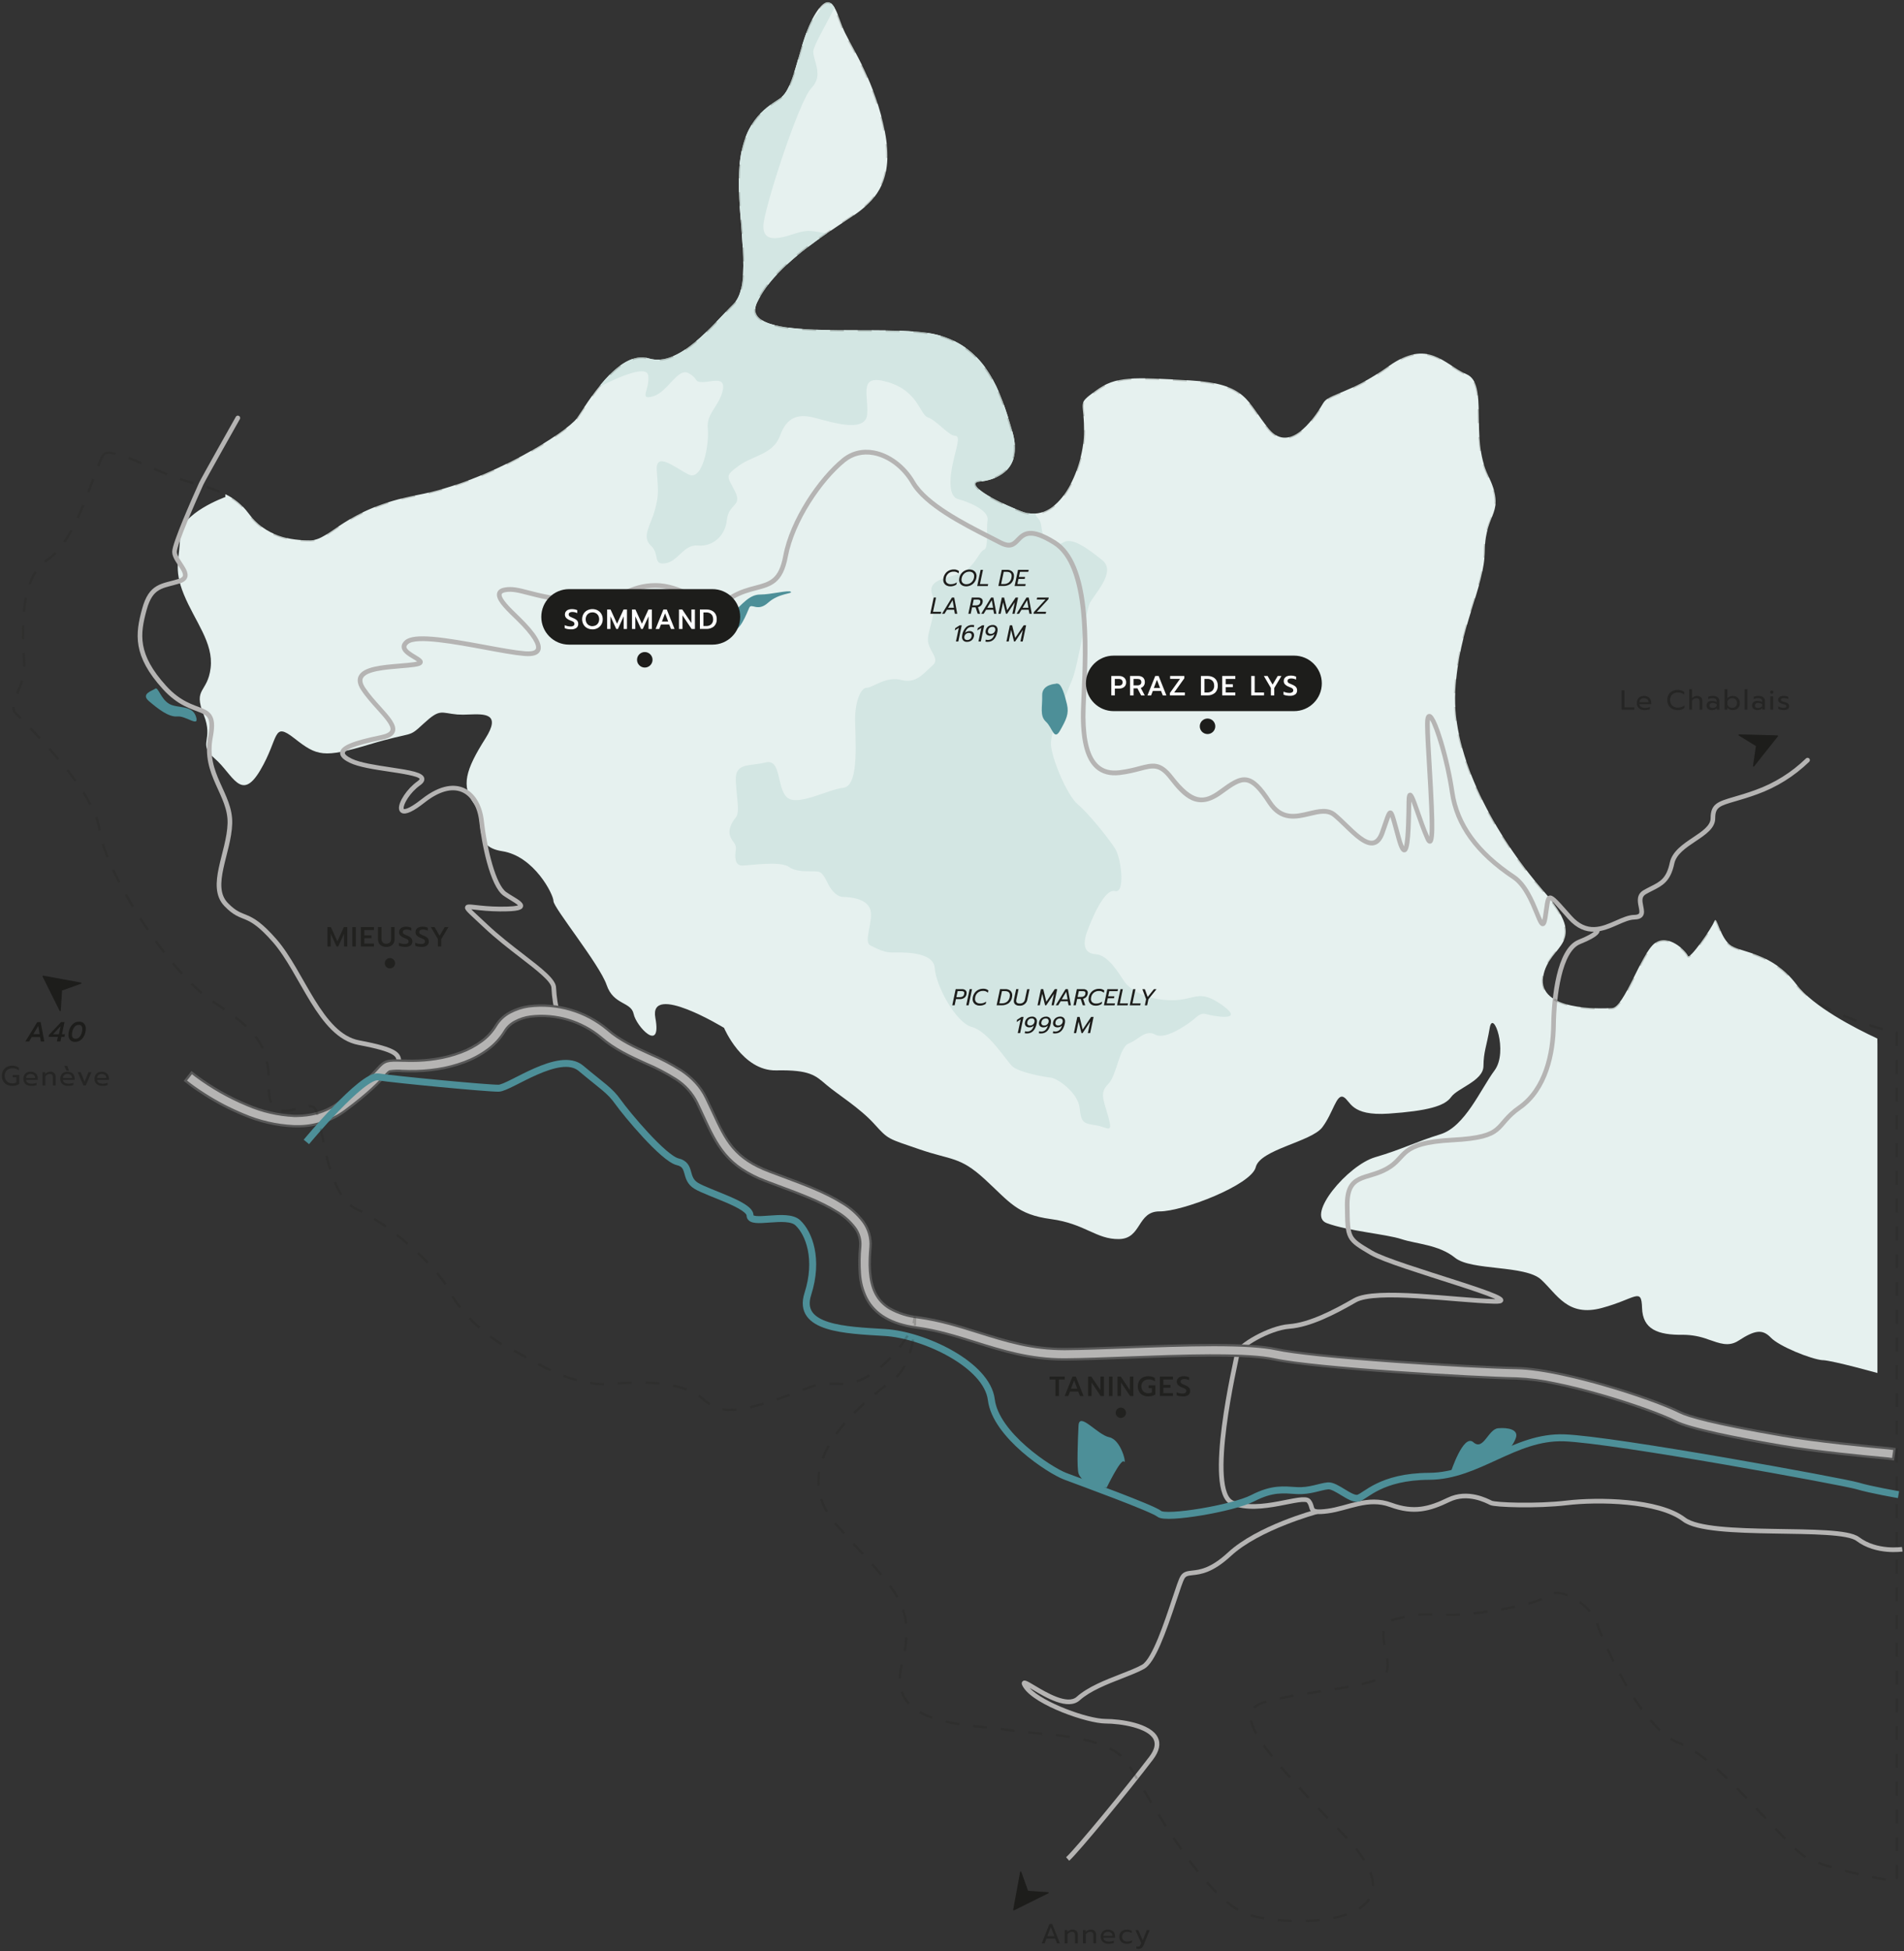 <?xml version="1.0" encoding="UTF-8"?>
<svg id="Calque_1" data-name="Calque 1" xmlns="http://www.w3.org/2000/svg" width="820" height="840" viewBox="0 0 820 840">
  <rect x="0" y="0" width="820" height="840" fill="#333333" stroke="none"/>
  <g id="CARTE_STATION" data-name="CARTE STATION">
    <path id="FOND" d="m785.06,585.65c-5.02-.38-18.82-5.98-22.4-9.72-3.58-3.74-6.85-3.32-13.89,1.27-4.33,2.82-8.17,1.17-13.06-.49-3.46-1.31-7.12-1.99-10.81-2.01-11.1.16-17.43-2.44-17.71-11.55-.28-9.11-2.63-3.97-17.32,0-14.69,3.97-19.24-5.81-26.12-12.19s-30.1-3.75-37.1-9.42-16.58-5.89-23.11-8.04-23.15-3.49-32.17-6.89c-9.02-3.4,9.09-24.92,20.85-28.36,11.76-3.44,17.49-6.62,28.1-9.88s17.31-19.37,23.34-27.5c6.03-8.12-.66-26.63-2.08-18.31-1.42,8.32-2.62,10.08-2.7,16.46s-11.19,9.43-13.93,13.32-10.27,5.99-26.86,7.13c-16.59,1.14-16.4-5.6-19.48-7.13s-4.42,6.82-9.16,13.05c-4.75,6.23-26.76,9.5-28.64,17.15-1.89,7.65-31.56,19.1-41.38,19.03-9.81-.06-7.64,11.75-17.49,11.92-9.85.17-14.63-6.64-29.32-8.61s-17.8-7.35-28.54-17.19c-10.75-9.84-14.23-8.08-28.07-12.84s-13.3-4.1-19.54-10.98c-6.24-6.89-15.78-12.71-20.52-16.75s-7.04-6.56-21.67-6.26c-14.63.3-22.46-18.31-22.46-18.31,0,0-32.45-19.79-29.58-4.31s-8.26,3.69-9.35-1.68c-1.1-5.36-8.67-3.73-11.65-12.51s-22.87-33.2-22.87-36.07-8.35-19.36-22.05-21.49c-13.69-2.13-6.72-12.95-12.22-20.5-5.5-7.55-3.74-14.34,4.94-28.02,6.89-10.86-.25-10.6-7.07-10.34-1.67.1-3.34.1-5.01,0-7.15-.63-7.32-2.72-14.48,3.88s-3.46,3.03-23.34,8.99-22.62,5.02-32.27-2.54-6.5-.35-14.79,13.68-11.84,1.63-19.57-5.02c-7.73-6.65-.22-7.48-4.83-18.99-4.62-11.51,1.72-9.21,3.03-20.04s-6.77-20.06-11.51-31.6-1.68-15.34-1.68-25.17,19.53-16.83,19.53-16.83v-1.21c3.86,1.82,7.22,4.56,9.78,7.98,7.5,10.33,18.39,11.97,26.94,11.87s14.6-13.57,46.03-19.51c31.43-5.95,64.57-27.29,68.67-33.08,4.1-5.79,17.73-29.75,30.92-25.74s27.77-14.85,36.46-23.36,1.25-36.94,2.47-57.57c1.22-20.62,10.61-26.43,17.56-31.01,6.94-4.58,7.83-24.66,15.37-36.6,7.54-11.94,9.12,1.17,12.65,8.32,3.53,7.16,13.19,21.98,17.2,42.66,4,20.69-3.94,28.79-11.05,34.3s-35.47,20.88-44.04,39.21,56.79,8.43,77.73,13.92c20.94,5.48,27.12,23.97,32.23,41.59s-8.5,21.09-14.01,21.56,1.32,6.28,17.76,12.76c16.44,6.48,26.67-18.16,27.11-33,.45-14.84-3.69-12.42,5.03-18.83s15.82-5.88,40.69-4.46c24.87,1.42,24.2,9.12,33.88,20.85,9.67,11.73,21.04-7.02,23.48-11.14s10.98-3.63,28.12-15.81c17.14-12.18,23.88-.76,33.56,3.44,9.68,4.2,1.3,26.91,9.29,43.54,7.99,16.63-1.2,15.47-1.4,32.23s-11.2,32.57-12.73,60.74,17.13,62.07,37.84,85.82c20.71,23.74,2.31,22.56,0,37.14s24.44,13.75,29.69,13.43,12.44-23.34,18.33-27.87,13.65,3.53,14.34,5.39,10.35-12.02,11.39-14.95,2.37,7.6,7.35,10.64,17.73,3.11,27.96,16.59c7.29,9.61,25.18,18.82,34.86,23.32l.04,2.42v141.59s-18.47-5.18-23.49-5.55Z" style="fill: #e6f1ef; stroke-width: 0px;"/>
    <path id="RELIEF" d="m471.94,484.47c-5.05-.76-6.35-.87-6.97-7.4-.63-6.53-9.52-12.83-12.42-13.09s-13.98-2.33-16.64-4.93-10.37-15.04-17.34-16.87-15.54-17.86-16-25.37-15.12-6.71-18.39-6.71-6.11-1.43-9.31-3.03,1.35-10.21,0-15.26-9.18-5.62-11.6-5.62-4.32-1.93-5.75-4.06-2.64-6.36-5.11-6.85c-1.04-.14-2.08-.19-3.12-.14-2.96,0-6.87.02-9.52-1.88-3.79-2.72-16.91-.6-20.14-.6s-3.18-3.74-2.75-6.68-1.53-3.32-2.44-6.03.51-5.6,2.44-8,.32-8.13,0-15.94,5.89-5.98,12.77-7.73c6.88-1.74,4.77,10.5,9.13,14.87s17.37-3.16,24.48-3.98,4.96-22.48,5.01-29.74,2.36-13.31,4.96-13.31,8.28-5.08,14.9-3.36c6.62,1.72,9.61-2.97,13.43-6.18s-2.49-6.63-1.9-11.99,4.23-12.32,1.9-18.33,4.31-7.09,11.04-9,8.99-9.8,11.12-10.52.98-8.49,1.6-12.86-8.78-7.98-12.72-9-3.76-8.37-2.25-15.38c1.51-7.01,3.55-11.87.93-11.87s-7.95-6.65-11.61-7.9-4.05-11.24-17.21-15.19-8.27,5.47-9,13.9-16.57,2.89-23.21,1.29-11.39-.15-14.34,7.9-11.65,8.44-17.76,12.91-5.01,4.4-1.64,10.95-2.73,5.24-3.47,12.38-6.28,11.55-12.47,11-8.41,6.81-14.01,7.65-2.19-3.85-6.29-7.65,0-8.77,1.78-15.32,1.39-8.52.8-16.89,7.27-1.73,13.57,1.58,9.12-13.46,8.4-19.79,4.8-9.48,6.39-16.14c1.22-5.08-2.36-4.58-5.78-4.08-.99.17-1.99.27-2.99.3-3.71-.05-1.51-1.53-6.03-3.91s-8.84,8.2-15.17,10.02-1.31-2.95-2.07-8.94-20.64,4.67-20.64,4.67l-.23-.24c5.95-7.32,13.59-14.08,21.09-11.8,13.19,4.01,27.77-14.85,36.46-23.36,8.69-8.51,1.25-36.94,2.47-57.57s10.62-26.43,17.56-31c6.34-4.18,7.63-21.28,13.54-33.31,2.38-3.07,4.5-5.75,6.31-7.98,1.5-.52,2.66.47,3.67,2.19-3.62,7.32-9.05,16.32-9.14,18.84-.15,3.97,4.64,10.2-.79,15.75s-20.71,52.78-20.71,59.49,5.72,5.82,13.39,3.25c6.66-2.23,8.55-.8,14.06-.2-10.97,7.51-24.67,18.07-30.18,29.86-8.57,18.33,56.79,8.43,77.73,13.92,20.94,5.49,27.12,23.97,32.23,41.59s-8.5,21.09-14.01,21.56,1.32,6.28,17.76,12.76c1.95.8,4.05,1.16,6.15,1.04.15.54.39,1.06.71,1.52,2.63,2.33,1.34,4.75,2.77,7.7,1.44,2.94,4.99,5.32,8.68,3.11s10.15,2.45,16.65,7.67-4.1,15.19-5.58,19.04-4.73,26.06-7.41,32.56-9.1,21.59-9.1,27.37,6.86,22.28,11.59,26.22c4.73,3.94,13.24,14.66,15.99,18.92s4.54,19.59,0,18.38-10.06,12.12-12.02,17.53-1.32,9.37,3.8,9.67,9.73,7.88,12.15,11.62,9.82,8.04,20.28,8.18c2.51.03,5.01-.27,7.44-.88,4.58-1.07,7.36-2.14,14.62,3.06,10.39,7.44-4.52,4.55-6.96,3.82s-3.72.88-5.63,2.44-11.82,8.81-16.23,6.4-7.25,2.18-11.45,3.74c-4.2,1.56-5.15,13.71-8.89,17.49s-2.22,6.25,0,14.07c1.13,3.99,1.03,5.07-.01,5.07s-2.87-.99-5.34-1.36Z" style="fill: #d3e6e3; stroke-width: 0px;"/>
    <g id="Tracé_6663" data-name="Tracé 6663">
      <path d="m240.41,438.4c-.44,0-.84-.29-.96-.73-1.1-4.03-1.76-8.18-1.96-12.35,0-2.68-6.46-7.66-13.3-12.93-4.98-3.84-10.63-8.19-15.68-12.96-1.37-1.29-2.56-2.39-3.57-3.33-4.2-3.89-5.07-4.7-4.55-5.84.48-1.05,1.62-.92,4.68-.57,2.29.26,5.75.65,10.18.68,5.41.04,7.25-.33,7.87-.57-.57-.59-2.2-1.59-3.34-2.28-.98-.6-2-1.22-2.92-1.86-5.95-4.17-9.45-22.82-10.48-32.1-.68-6.18-3.5-10.87-7.53-12.56-4.37-1.83-9.91-.24-16.02,4.58-4.78,3.77-7.95,5.25-9.7,4.51-.74-.31-1.2-.96-1.29-1.85-.33-2.95,3.51-8.69,7.9-11.81.96-.68,1-1.02,1-1.02-.38-1.26-8.36-2.45-13.12-3.16-6.44-.96-13.11-1.96-16.97-3.82-1.91-.92-4.41-2.39-4.14-4.54.35-2.79,5.27-4.86,17.56-7.38,2.36-.48,3.76-1.22,4.06-2.13.61-1.85-2.65-5.46-5.8-8.96-2.26-2.51-4.83-5.35-6.77-8.31-1.54-2.34-1.9-4.38-1.08-6.06,1.96-4.03,9.94-4.69,17.65-5.33,2.2-.18,4.28-.36,6.01-.6.74-.1,1.21-.21,1.52-.3-.45-.33-1.16-.76-1.72-1.09-2.23-1.34-4.75-2.85-4.95-5.01-.1-1.05.38-2.05,1.41-2.97,3.86-3.44,16.79-1.37,34.64,1.94,6.52,1.21,12.68,2.35,16.86,2.7,2.74.23,4.47-.13,4.87-1.02.65-1.42-1.23-5.45-8.45-12.46l-.88-.85c-4.64-4.47-8.13-8.1-7.31-10.84.35-1.17,1.4-1.92,3.13-2.25,3.25-.62,6.27.16,10.45,1.25,4.55,1.18,10.78,2.79,20.66,3.49,10.44.74,15.52-1.39,20.43-3.46,3.91-1.64,7.61-3.19,13.55-3.19,5.63,0,10.29,1.97,14.79,3.87,6.14,2.59,11.44,4.83,17.68,1.19,3.84-2.24,7.35-3.17,10.45-3.98,6.12-1.6,10.16-2.66,12.04-12.78,2.91-15.7,15.19-33.67,25.38-41.98,3.89-3.18,8.65-4.36,13.74-3.43,6.85,1.25,13.58,6.32,17.57,13.21,5.39,9.31,21.62,17.56,32.35,23.01,1.8.91,3.45,1.76,4.9,2.52,3.68,1.94,4.79.78,6.47-.99,3.08-3.24,6.48-5.4,16.89,1.03,15.72,9.71,14.13,45.06,13.18,66.17-.18,3.95-.33,7.37-.31,9.73.09,10.62,1.96,17.4,5.72,20.73,2.23,1.97,5.11,2.72,8.8,2.28,3.47-.41,6.17-1.11,8.54-1.74,5.86-1.54,9.4-2.47,14.61,4.27,8.65,11.17,13.3,10.86,19.87,6.06,4.87-3.55,8.38-6.12,12.1-5.43,3.2.59,6.22,3.49,10.44,10.02,4.68,7.23,10.22,5.9,16.09,4.5,4.08-.98,8.31-1.99,11.62.69,1.57,1.27,3.19,2.84,4.91,4.51,3.89,3.77,8.28,8.04,11.15,7.38,1.2-.28,2.21-1.52,2.99-3.69.54-1.51.99-2.83,1.38-3.96,1.36-4,1.85-5.33,3.1-5.3,1.37.04,1.73,1.39,3.49,7.86.3,1.11.64,2.36,1.03,3.75.59,2.14,1.04,3.27,1.33,3.85.95-3.19,1.07-14.94,1.11-19.05.03-2.59.24-3.86,1.35-4.04,1.38-.23,2.01,1.36,4.38,8.17,1.2,3.44,2.56,7.34,4.06,10.72.56-4.64-.33-19.66-.95-30.01-.44-7.45-.86-14.49-.86-18.29,0-2.12.13-4.4,1.73-4.51.77-.05,2.39-.18,5.91,11.34,2.12,6.92,3.98,15.21,4.99,22.17,2,13.77,10.54,25.51,26.1,35.89,5.22,3.49,8.29,10.99,10.32,15.95.49,1.2,1.03,2.52,1.45,3.34.08-.32.17-.76.27-1.36.21-1.32.38-2.49.52-3.5.48-3.46.72-5.19,2.09-5.6,1.61-.48,3.15,1.27,8.28,7.07l1.36,1.54c6.74,7.6,13.09,4.79,19.22,2.08,2.74-1.21,5.34-2.36,7.78-2.41,1.08-.02,1.8-.22,2.08-.57.39-.49.14-1.68-.09-2.83-.47-2.29-1.11-5.42,2.16-7.29,1.04-.59,2.01-1.08,2.95-1.56,4.12-2.07,6.84-3.44,8.27-10.24,1.02-4.86,5.78-8.04,9.97-10.84,3.91-2.61,7.61-5.08,7.61-8.29,0-6.27,3.19-7.2,10.17-9.24,2.45-.71,5.5-1.6,9.15-2.93,8.19-2.95,15.5-7.52,21.75-13.57.39-.38,1.03-.37,1.41.02.38.39.37,1.03-.02,1.41-6.45,6.25-14.01,10.97-22.46,14.02-3.71,1.35-6.79,2.25-9.27,2.97-6.89,2.01-8.74,2.55-8.74,7.33,0,4.28-4.13,7.03-8.5,9.95-4.07,2.72-8.28,5.53-9.13,9.59-1.63,7.74-5.19,9.53-9.32,11.61-.92.46-1.87.94-2.85,1.5-1.89,1.08-1.71,2.67-1.2,5.17.33,1.6.67,3.26-.3,4.47-.68.85-1.85,1.28-3.59,1.32-2.05.05-4.46,1.11-7.02,2.24-6.16,2.72-13.81,6.11-21.52-2.58l-1.36-1.54c-2.93-3.31-5.28-5.97-6.17-6.41-.27.57-.5,2.26-.73,3.9-.14,1.03-.31,2.21-.52,3.55-.36,2.24-.8,3.57-1.93,3.7-1.38.16-2.08-1.53-3.59-5.24-1.94-4.74-4.87-11.9-9.58-15.05-16.06-10.72-24.88-22.9-26.96-37.26-2.04-14.05-6.56-28.1-8.57-31.26-.06.41-.1,1.04-.1,1.98,0,3.74.42,10.75.86,18.17,1.69,28.46,1.41,32.63-.51,33.1-1.26.31-1.93-1.21-2.25-1.94-1.57-3.51-2.97-7.53-4.21-11.09-.63-1.8-1.3-3.74-1.86-5.13,0,.12,0,.24,0,.37-.18,18.26-.99,21.3-2.84,21.55-1.35.19-2.27-1.35-3.51-5.83-.39-1.39-.73-2.65-1.03-3.76-.66-2.43-1.22-4.5-1.63-5.65-.32.79-.73,1.98-1.15,3.22-.39,1.14-.84,2.47-1.39,3.99-1.04,2.89-2.49,4.51-4.42,4.96-3.91.9-8.52-3.56-12.98-7.89-1.69-1.63-3.28-3.18-4.78-4.39-2.55-2.06-5.96-1.25-9.91-.3-5.7,1.37-12.79,3.06-18.23-5.35-3.84-5.93-6.57-8.67-9.13-9.14-2.74-.51-5.66,1.5-10.57,5.08-10.42,7.61-16.41,1.58-22.62-6.45-4.41-5.7-6.95-5.03-12.53-3.56-2.32.61-5.2,1.37-8.81,1.79-4.23.5-7.71-.44-10.35-2.77-4.21-3.72-6.31-10.98-6.4-22.21-.02-2.42.14-5.86.31-9.84.87-19.32,2.48-55.29-12.24-64.39-9.88-6.1-12.17-3.69-14.4-1.35-1.79,1.89-3.83,4.03-8.84,1.38-1.44-.76-3.09-1.6-4.87-2.51-10.95-5.56-27.49-13.96-33.17-23.79-3.71-6.41-9.92-11.1-16.21-12.25-4.51-.82-8.7.22-12.13,3.01-9.91,8.08-21.85,25.55-24.68,40.8-2.11,11.36-7.13,12.68-13.49,14.35-2.98.78-6.35,1.66-9.95,3.77-7.1,4.15-13.1,1.61-19.46-1.08-4.32-1.83-8.79-3.72-14.01-3.72-5.55,0-9.06,1.48-12.78,3.04-4.89,2.05-10.42,4.38-21.34,3.61-10.06-.71-16.4-2.35-21.02-3.55-4.07-1.05-6.77-1.75-9.57-1.22-.53.1-1.43.34-1.59.86-.53,1.79,4.23,6.38,6.79,8.84l.89.86c7.17,6.97,10.15,11.92,8.88,14.72-.81,1.78-3.05,2.5-6.85,2.18-4.27-.36-10.48-1.51-17.05-2.73-12.46-2.31-29.52-5.47-32.95-2.41-.53.48-.79.91-.75,1.3.11,1.15,2.45,2.56,3.99,3.48,1.91,1.15,3.29,1.97,3.03,3.25-.23,1.12-1.59,1.54-3.58,1.82-1.79.25-3.9.43-6.13.61-6.49.54-14.56,1.21-16.03,4.22-.49,1.01-.17,2.39.95,4.1,1.86,2.83,4.37,5.62,6.59,8.07,4.01,4.45,7.18,7.97,6.22,10.91-.55,1.68-2.37,2.81-5.56,3.46-12.96,2.66-15.85,4.56-15.99,5.68-.06.47.71,1.38,3.03,2.5,3.6,1.74,10.4,2.75,16.4,3.65,9.3,1.39,14.18,2.23,14.76,4.68.37,1.57-1.25,2.72-1.79,3.1-4.33,3.07-7.28,8.16-7.08,9.96,0,.06.03.21.08.23.06.03,1.59.58,7.69-4.24,8.49-6.7,14.49-6.34,18.03-4.86,4.71,1.97,7.98,7.27,8.74,14.18,1.39,12.57,5.24,27.6,9.64,30.69.86.61,1.85,1.21,2.81,1.79,2.82,1.71,4.85,2.95,4.4,4.53-.38,1.35-2.08,2.06-9.98,2.01-4.53-.03-8.06-.43-10.39-.7-.67-.08-1.34-.15-1.89-.2.73.75,1.94,1.87,3.34,3.17,1.01.94,2.2,2.04,3.58,3.34,4.98,4.7,10.58,9.02,15.53,12.83,8.17,6.3,14.07,10.85,14.07,14.46.19,3.98.83,7.99,1.89,11.87.14.53-.17,1.08-.7,1.22-.09.02-.18.04-.26.04Z" style="fill: #b5b4b3; stroke-width: 0px;"/>
    </g>
    <path id="Tracé_6664" data-name="Tracé 6664" d="m102.43,179.95s-14.94,26.45-15.8,28.36c-3.02,6.7-11.47,25.76-11.47,29.32,0,4.38,9.03,10.43,1.89,12.63s-12,1.59-14.88,12.13-4.09,19.56,8.69,33.62c12.78,14.06,22.87,5.18,19.78,21.34-3.08,16.16,8.73,24.53,8.37,37.19s-9.21,27.03-1.63,34.9c7.58,7.87,8.91,1.85,20.91,15.57s19.55,40.77,36.25,43.91c16.69,3.14,17.26,5.18,17.26,8.59v1.97" style="fill: none; stroke: #b5b4b3; stroke-linecap: round; stroke-width: 2px;"/>
    <path id="Tracé_6665" data-name="Tracé 6665" d="m687.91,400.57s.88,1.51-7.77,4.99-10.91,23.63-11.08,35.83-3.35,27.58-14.63,35.47c-11.28,7.89-5.31,12.71-28.87,13.97s-19.33,7.33-28.22,12.34c-8.89,5.01-17.32,1.78-17.13,16,.19,14.22.16,14.18,10.42,20.24,10.26,6.06,69.57,21.35,52.85,20.91s-51.04-5.59-59.94-.47c-8.9,5.12-19.49,10.6-28.26,11.25-8.77.65-21.85,8.5-22.38,11.59s-13.92,59.44-2.13,64.38,30.38-3.79,32.85-.78c2.47,3.01-.71,5.47,8.15,4.31s17.29-6.33,27.22-2.67c9.93,3.66,16.69,1.79,24.89-2.19s16.43.44,18.23,1.32,19.55,1.57,32.73,0c13.19-1.57,39.44-1.23,50.43,7.17,10.98,8.4,66.68,2.23,74.79,8.38,8.12,6.15,19.19,4.42,19.19,4.42" style="fill: none; stroke: #b5b4b3; stroke-width: 2px;"/>
    <g id="Tracé_6666" data-name="Tracé 6666">
      <path d="m460.47,801.13l-1.33-1.49c3.94-3.52,26.24-30.63,35.83-43.27,2.23-2.94,2.85-5.45,1.85-7.47-2.43-4.92-14.02-6.81-20.76-6.84-7.83-.04-30.04-7.73-35.12-15.28-.57-.85-1.35-2.02-.58-2.83.83-.88,1.86-.26,5.28,1.78,4.92,2.93,14.07,8.39,18.03,4.86,4.85-4.33,12.32-7.24,18.91-9.81,3.52-1.37,6.85-2.67,9.22-3.99,4.41-2.45,9.78-18.65,12.99-28.33,1.63-4.91,2.8-8.46,3.6-9.81,1.18-2.02,2.97-2.21,5.05-2.44,3.15-.34,7.92-.86,15.41-7.79,12.54-11.6,37.07-18.24,38.11-18.52l.51,1.92c-.25.07-25.09,6.79-37.27,18.06-7.97,7.37-13.13,7.94-16.54,8.31-2.04.22-2.89.36-3.54,1.47-.69,1.17-1.96,5-3.43,9.43-4.65,14.03-9.22,26.84-13.92,29.45-2.49,1.38-5.88,2.7-9.46,4.1-6.44,2.51-13.73,5.35-18.31,9.44-5.05,4.51-14.64-1.21-20.37-4.63-.38-.23-.77-.46-1.15-.68,5.8,6.31,24.96,13.28,32.61,13.32,6.45.03,19.47,1.74,22.53,7.95,1.36,2.75.67,5.97-2.05,9.56-9.87,13.01-31.99,39.89-36.09,43.55Z" style="fill: #b5b4b3; stroke-width: 0px;"/>
    </g>
    <g id="GROSSE_ROUTE" data-name="GROSSE ROUTE">
      <path d="m815.3,628.3l-2.21-.31c-.17-.02-28.22-2.43-46.4-5.56-10.7-1.84-19.75-3.57-26.89-5.13-9.2-2.02-15.14-3.73-18.15-5.23-6.24-3.12-19.12-7.72-32.06-11.44-7.1-2.04-14-3.76-19.95-4.96-5.41-1.19-10.92-1.91-16.46-2.15-17.63-.28-86.61-4.34-104.5-8.24-5.18-1.13-13.7-1.68-26.04-1.68h-1.33c-11.52.04-24.23.51-36.52.97-9.68.36-18.83.7-25.99.76h-.68c-14.57,0-26.52-3.75-38.08-7.37-8.4-2.63-16.34-5.12-25.27-6.33-10.92-1.47-18.01-5.61-21.65-12.66-1.63-3.31-2.59-6.91-2.82-10.6-.28-3.91-.22-7.84.17-11.74.24-2.86-.58-5.71-2.31-8.01-2.13-2.78-4.78-5.12-7.81-6.89-6.84-4.32-15.95-7.7-24.76-10.97-2.03-.76-3.95-1.47-5.85-2.19-3.66-1.35-7.15-3.11-10.4-5.26-2.67-1.79-5.08-3.95-7.15-6.41-3.86-4.59-6.35-9.96-9.24-16.18-.9-1.94-1.82-3.94-2.86-6.05-2.05-4.08-5.17-7.53-9.03-9.98-4.18-2.65-8.58-4.94-13.15-6.85-6.61-3.01-13.45-6.11-19.16-11.16-8.45-7.05-19.43-10.29-30.35-8.96-2.36.33-4.64,1.07-6.73,2.2-1.75.94-3.22,2.32-4.27,4.01-1.9,3.12-4.39,5.84-7.34,8-3.08,2.26-6.46,4.08-10.04,5.4-3.77,1.41-7.68,2.43-11.66,3.03-4.07.64-8.19.91-12.31.83-1.04-.02-1.96-.04-2.76-.06-1.77-.16-3.56-.11-5.32.14-.53.17-.91.53-2.28,2.04-2.24,2.45-6.4,7.02-17.13,15-6.07,4.45-13.43,6.78-20.95,6.62-.4,0-.8,0-1.2-.02-7.47-.37-14.82-2.07-21.69-5.03-5.74-2.37-11.26-5.25-16.5-8.59-4.09-2.59-6.55-4.51-6.65-4.59l-1.75-1.37,2.75-3.51,1.75,1.37c6.85,5.09,14.29,9.32,22.17,12.6,6.36,2.74,13.17,4.32,20.09,4.66.34,0,.69.01,1.03.01,3.04.02,6.06-.38,9-1.18,3.36-.94,6.51-2.48,9.3-4.57,10.38-7.72,14.36-12.09,16.49-14.43,1.51-1.65,2.5-2.75,4.24-3.29,1.51-.47,3.26-.43,6.76-.34.8.02,1.71.04,2.74.06.43,0,.87.01,1.3.01,3.42,0,6.84-.26,10.23-.79,3.68-.56,7.29-1.5,10.77-2.8,3.19-1.18,6.2-2.79,8.95-4.8,2.48-1.81,4.58-4.09,6.18-6.71,1.44-2.36,3.48-4.3,5.92-5.62,2.56-1.39,5.34-2.31,8.22-2.72,12.23-1.54,24.55,2.09,33.99,10.02,5.21,4.6,11.74,7.57,18.06,10.44,4.8,2.02,9.41,4.43,13.81,7.23,2.16,1.44,4.15,3.13,5.93,5.02,1.86,1.99,3.41,4.25,4.6,6.69,1.05,2.16,1.99,4.18,2.89,6.13,2.86,6.18,5.12,11.06,8.6,15.19,3.73,4.44,8.58,7.64,15.73,10.37,1.88.72,3.78,1.43,5.81,2.18,9.02,3.35,18.35,6.81,25.59,11.38,3.52,2.08,6.6,4.82,9.06,8.08,2.33,3.16,3.43,7.05,3.11,10.96-.56,6.69-.75,14.29,2.16,19.91,1.39,2.7,3.52,4.94,6.14,6.47,3.75,2.08,7.88,3.38,12.15,3.82,9.32,1.26,17.81,3.92,26.01,6.49,5.74,1.8,11.67,3.66,17.81,5.01,6.22,1.41,12.57,2.13,18.95,2.16h.64c7.1-.06,16.21-.4,25.86-.76,12.64-.47,26.16-.97,38.02-.97,11.16,0,20.85.45,26.98,1.78,7.47,1.62,25.71,3.53,51.36,5.36,20,1.43,42.47,2.62,52.27,2.78,11.29.18,28.38,4.64,37.57,7.28,13.17,3.79,26.36,8.51,32.82,11.74,3.37,1.69,13.7,4.78,43.79,9.96,18.13,3.12,46.12,5.52,46.29,5.54l2.21.31-.61,4.41Z" style="fill: #b5b4b3; stroke-width: 0px;"/>
      <path d="m815.73,628.86l-3.14-.42c-8.75-.79-30.74-2.9-45.98-5.53-10.7-1.84-19.75-3.57-26.92-5.14-9.25-2.03-15.22-3.75-18.26-5.28-6.22-3.11-19.07-7.69-31.98-11.41-7.08-2.04-13.97-3.75-19.91-4.95-5.38-1.19-10.88-1.91-16.38-2.14-17.63-.29-86.67-4.35-104.58-8.25-5.15-1.12-13.64-1.67-25.93-1.67h-1.33c-11.48.04-24.15.51-36.41.96-9.3.35-18.81.7-26.1.76h-.68c-14.63,0-26.62-3.75-38.2-7.39-8.41-2.64-16.32-5.12-25.22-6.32-11.1-1.5-18.3-5.72-22.03-12.92-1.67-3.4-2.64-7.03-2.87-10.8-.28-3.92-.22-7.9.17-11.82.23-2.74-.56-5.46-2.21-7.66-2.1-2.74-4.68-5.02-7.66-6.76-6.82-4.3-15.9-7.67-24.68-10.93l-.36-.14c-1.9-.71-3.71-1.38-5.49-2.06-3.68-1.36-7.22-3.14-10.5-5.31-2.71-1.82-5.15-4-7.26-6.5-3.91-4.66-6.41-10.05-9.31-16.3-.9-1.93-1.82-3.93-2.85-6.04-2.01-3.99-5.07-7.38-8.85-9.78-4.15-2.63-8.55-4.92-13.07-6.81-6.66-3.03-13.53-6.15-19.3-11.24-8.3-6.92-19.22-10.15-29.96-8.83-2.3.32-4.51,1.04-6.56,2.15-1.67.89-3.08,2.22-4.08,3.83-1.94,3.19-4.45,5.93-7.47,8.14-3.12,2.29-6.54,4.13-10.16,5.47-3.79,1.42-7.75,2.45-11.76,3.06-4.09.64-8.26.92-12.39.84-.88-.02-1.67-.04-2.38-.05h-.39c-1.77-.17-3.52-.12-5.24.13-.31.1-.62.39-1.98,1.88-2.25,2.47-6.44,7.06-17.2,15.07-6.12,4.49-13.66,6.89-21.26,6.72-.39-.03-.8,0-1.21-.02-7.57-.37-14.92-2.08-21.87-5.07-5.74-2.37-11.32-5.28-16.57-8.63-4.21-2.66-6.67-4.6-6.7-4.62l-2.15-1.68,3.36-4.29,2.15,1.68c6.8,5.06,14.22,9.28,22.06,12.53,6.34,2.73,13.04,4.28,19.92,4.63.39,0,.8.01,1.21.01,2.93,0,5.83-.39,8.65-1.16,3.31-.92,6.38-2.43,9.14-4.49,10.33-7.69,14.29-12.03,16.42-14.36,1.51-1.66,2.6-2.86,4.47-3.44,1.6-.5,3.38-.45,6.92-.36h.39c.7.03,1.48.05,2.35.06.45,0,.9.01,1.35.01,3.37,0,6.77-.26,10.09-.78,3.64-.55,7.23-1.49,10.67-2.77,3.15-1.16,6.12-2.75,8.83-4.74,2.44-1.78,4.47-3.99,6.04-6.57,1.48-2.44,3.59-4.44,6.1-5.8,2.62-1.42,5.44-2.35,8.39-2.77,12.33-1.55,24.87,2.14,34.38,10.13,5.18,4.57,11.67,7.52,17.94,10.37,4.8,2.02,9.47,4.46,13.87,7.26,2.2,1.47,4.23,3.19,6.03,5.1,1.9,2.03,3.47,4.32,4.68,6.82,1.07,2.19,2.02,4.24,2.9,6.14,2.85,6.15,5.1,11,8.53,15.08,3.68,4.37,8.47,7.53,15.53,10.23,1.88.72,3.78,1.43,5.81,2.18,9.04,3.36,18.39,6.83,25.68,11.43,3.58,2.11,6.68,4.87,9.2,8.2,2.4,3.26,3.54,7.27,3.21,11.3-.56,6.62-.74,14.13,2.11,19.64,1.35,2.62,3.41,4.79,5.95,6.27,3.7,2.05,7.73,3.32,11.95,3.75,9.38,1.26,17.88,3.93,26.11,6.51,5.71,1.79,11.62,3.65,17.76,5,6.17,1.4,12.51,2.12,18.84,2.15h.63c6.88-.05,15.69-.38,25.02-.72l.82-.03c12.25-.46,26.13-.97,38.04-.97,12.69,0,21.55.59,27.09,1.79,7.45,1.62,25.67,3.52,51.29,5.35,19.99,1.43,42.45,2.62,52.24,2.78,11.34.18,28.49,4.66,37.69,7.3,13.17,3.78,26.4,8.51,32.91,11.77,3.34,1.67,13.62,4.75,43.65,9.91,15.15,2.61,37.06,4.71,45.78,5.5.31.03.48.04.49.05l2.7.38-.75,5.39Zm-294.41-45.77h1.33c12.37,0,20.92.55,26.14,1.69,17.86,3.88,86.78,7.94,104.4,8.22,5.57.24,11.13.97,16.56,2.16,5.96,1.2,12.87,2.92,19.98,4.97,12.96,3.73,25.88,8.34,32.14,11.47,2.97,1.49,8.86,3.18,18.03,5.19,7.15,1.57,16.19,3.29,26.87,5.13,15.21,2.62,37.16,4.73,45.9,5.52.31.03.48.04.49.05l1.71.24.48-3.42-2.15-.28c-8.73-.78-30.67-2.89-45.86-5.51-30.15-5.19-40.53-8.31-43.93-10.01-6.46-3.23-19.61-7.93-32.73-11.7-9.16-2.64-26.21-7.08-37.44-7.27-9.81-.16-32.29-1.35-52.29-2.78-25.67-1.83-43.93-3.74-51.43-5.37-5.47-1.19-14.26-1.77-26.88-1.77-11.89,0-25.76.52-38,.97l-.82.03c-9.34.34-18.15.67-25.06.72h-.64c-6.4-.03-12.82-.76-19.06-2.17-6.18-1.36-12.11-3.22-17.84-5.02-8.19-2.57-16.65-5.22-25.93-6.47-4.34-.45-8.49-1.75-12.32-3.88-2.71-1.59-4.91-3.9-6.34-6.68-2.97-5.74-2.79-13.42-2.22-20.18.31-3.79-.76-7.56-3.01-10.62-2.43-3.22-5.43-5.9-8.92-7.95-7.21-4.55-16.51-8-25.51-11.34-2.03-.75-3.94-1.46-5.82-2.18-7.23-2.76-12.14-6.01-15.93-10.52-3.52-4.18-5.79-9.08-8.67-15.29-.88-1.91-1.84-3.96-2.9-6.14-1.17-2.41-2.69-4.62-4.51-6.57-1.75-1.86-3.72-3.53-5.84-4.95-4.34-2.76-8.96-5.18-13.72-7.18-6.35-2.88-12.91-5.86-18.2-10.52-9.29-7.81-21.55-11.42-33.6-9.9-2.82.4-5.53,1.3-8.05,2.66-2.35,1.27-4.34,3.16-5.73,5.44-1.64,2.69-3.76,5-6.31,6.85-2.78,2.04-5.83,3.67-9.07,4.87-3.5,1.31-7.16,2.26-10.87,2.82-3.37.53-6.82.8-10.25.8-.45,0-.91,0-1.37-.01-.86-.02-1.65-.04-2.35-.05h-.39c-3.44-.1-5.16-.14-6.6.31-1.61.5-2.52,1.5-4.02,3.15-2.16,2.36-6.16,6.75-16.56,14.49-2.85,2.12-6.04,3.69-9.47,4.65-2.98.81-6.06,1.18-9.13,1.2-.34,0-.69,0-1.03-.01-7.02-.35-13.83-1.93-20.27-4.71-7.9-3.28-15.4-7.54-22.27-12.66l-1.37-1.07-2.13,2.72,1.36,1.07s2.45,1.93,6.61,4.56c5.2,3.32,10.72,6.19,16.42,8.55,6.85,2.95,14.09,4.62,21.52,4.99.39.01.79.02,1.18.02,7.38.17,14.71-2.17,20.66-6.53,10.68-7.95,14.83-12.49,17.06-14.93,1.36-1.49,1.82-1.97,2.5-2.18,1.87-.27,3.7-.32,5.51-.16h.35c.71.02,1.5.04,2.38.06,4.07.08,8.19-.2,12.22-.82,3.94-.6,7.83-1.61,11.56-3.01,3.54-1.31,6.88-3.1,9.92-5.34,2.91-2.13,5.34-4.78,7.21-7.86,1.09-1.77,2.63-3.21,4.46-4.19,2.16-1.16,4.48-1.92,6.9-2.25,11.02-1.35,22.22,1.96,30.74,9.07,5.67,5,12.47,8.09,19.05,11.09,4.56,1.91,9.01,4.23,13.21,6.88,3.93,2.5,7.12,6.02,9.21,10.18,1.04,2.13,1.97,4.13,2.86,6.07,2.86,6.18,5.34,11.52,9.17,16.07,2.04,2.43,4.41,4.55,7.05,6.31,3.21,2.12,6.68,3.87,10.29,5.2,1.79.68,3.59,1.35,5.49,2.06l.36.14c8.83,3.28,17.96,6.67,24.85,11.02,3.08,1.8,5.76,4.16,7.94,7.01,1.8,2.4,2.66,5.37,2.41,8.35-.39,3.87-.44,7.79-.17,11.66.23,3.64,1.16,7.14,2.77,10.41,3.56,6.88,10.52,10.94,21.27,12.39,8.98,1.21,16.94,3.7,25.35,6.34,11.54,3.62,23.45,7.35,37.93,7.35h.68c7.27-.06,16.78-.42,25.97-.76,12.36-.46,25.04-.93,36.53-.97Z" style="fill: #585858; stroke-width: 0px;"/>
    </g>
    <path id="RIVIERE" d="m131.95,491.66s24.11-29.11,30.96-28,46.98,4.94,51.83,4.87,26.21-16.34,35.44-8.58c9.23,7.76,12.35,9.38,16.01,14.53s19.57,24.27,25.68,25.73,2.62,7.13,8.02,10.37,23.13,8.21,23.13,12.71,15.74-1.35,20.58,3.19c4.84,4.53,9.1,15.71,4.31,30.65-4.79,14.94,16.32,15.56,33.15,16.58,16.83,1.02,44.01,13.78,45.88,28.95s25.05,30.39,31.87,32.97,37.53,13.73,40.48,16.16,31.75-2.38,40.22-6.74,13.21-3.63,18.91-3.28c5.71.35,10.04-1.72,13.51-2.03s9.72,6.07,12.94,5.31,9.63-9.32,30.66-9.42,36.68-17.33,58.11-16.57,120.77,18.99,126.29,20.68,17.71,3.79,17.71,3.79" style="fill: none; stroke: #4d8f98; stroke-width: 3px;"/>
    <path id="LAC" d="m476.64,640.47s6.15-12.72,7.42-11.17-1.1-9.37-6.33-10.49c-5.24-1.11-12.94-11.2-13.24-4.98-.3,6.22-.78,17.93,0,20.55s5.71,6.09,5.71,6.09h6.44Z" style="fill: #4d8f98; stroke-width: 0px;"/>
    <path id="LAC-2" d="m624.78,633.93s5.45-16.85,9.76-12.97,6.38-5.65,10.66-6.02,8.81.54,7.68,4.06c-.79,2.25-2.16,4.24-3.98,5.79l-24.14,9.14Z" style="fill: #4d8f98; stroke-width: 0px;"/>
    <path id="LAC-3" d="m454.92,294.39s-6.23.11-6.08,5.01-1.18,8.78,1.63,11.35,3.46,8.42,6.09,3.75,3.91-7.19,2.95-11.27c-.96-4.09-2.33-8.54-3.85-8.84s-.75,0-.75,0Z" style="fill: #4d8f98; stroke-width: 0px;"/>
    <path id="LAC-4" d="m340.6,254.81c.84.88-5.18.54-9.81,4.7s-7.09-.09-8.12,2.17-4.18,11.09-7.83,9.72-5-2.24,0-6.82,7.88-8.6,12.58-8.6,12.34-2.06,13.18-1.17Z" style="fill: #4d8f98; stroke-width: 0px;"/>
    <path id="LAC-5" d="m64.17,301.9c3.75,3.16,8.4,6.94,12.19,6.57,3.79-.37,9.73,5.08,8.02,0-1.71-5.08-7.74-3.35-11.42-5.37s-4.86-7.53-6.1-6.6-6.44,2.23-2.69,5.4Z" style="fill: #4d8f98; stroke-width: 0px;"/>
    <path id="Tracé_6695" data-name="Tracé 6695" d="m409.24,252.46c-.53,0-1.05-.11-1.53-.35-.44-.22-.82-.56-1.08-.98-.27-.45-.41-.96-.4-1.48,0-.28.03-.55.09-.83.14-.69.43-1.35.85-1.92.41-.54.94-.97,1.55-1.27.64-.3,1.34-.46,2.05-.45.81-.05,1.62.21,2.25.73l-.21.98c-.57-.55-1.36-.83-2.15-.77-.79-.02-1.55.24-2.17.73-.6.5-1.01,1.2-1.15,1.97-.05.24-.08.49-.08.74-.03.55.19,1.08.59,1.45.47.37,1.07.56,1.67.52.46,0,.92-.06,1.36-.2.43-.14.84-.35,1.21-.62l-.21.99c-.78.52-1.71.78-2.65.75Zm6.8,0c-.53,0-1.05-.11-1.52-.35-.44-.22-.82-.57-1.07-.99-.26-.45-.4-.96-.39-1.48,0-.27.03-.54.09-.81.14-.69.44-1.34.87-1.9.41-.54.95-.98,1.56-1.28.62-.3,1.31-.46,2-.45.53,0,1.06.11,1.54.35.44.22.81.56,1.07.99.26.45.39.96.38,1.48,0,.27-.03.55-.09.82-.14.69-.44,1.33-.86,1.89-.41.54-.95.98-1.56,1.28-.63.3-1.32.46-2.02.45Zm.2-.92c.49,0,.97-.11,1.41-.33.45-.22.84-.55,1.15-.95.32-.42.55-.91.66-1.43.05-.25.08-.5.08-.76.03-.53-.17-1.05-.55-1.43-.45-.37-1.02-.55-1.6-.51-.49,0-.98.11-1.41.33-.45.23-.84.55-1.15.95-.32.42-.54.9-.65,1.42-.06.24-.09.5-.09.75-.03.54.17,1.07.56,1.44.44.37,1.01.55,1.59.52Zm6.08-6.2h1.02l-1.29,6.12h3.53l-.18.85h-4.54l1.47-6.96Zm9.12,0h2.24c.81-.05,1.61.2,2.23.72.53.5.82,1.21.79,1.94,0,.26-.03.53-.08.79-.14,1.04-.68,1.98-1.49,2.63-.89.62-1.97.93-3.06.88h-2.1l1.47-6.96Zm.8,6.12c.8.04,1.59-.2,2.24-.69.59-.51.99-1.21,1.12-1.98.06-.27.09-.54.09-.81,0-1.19-.72-1.78-2.17-1.78h-1.24l-1.12,5.26h1.08Zm6.21-6.12h4.59l-.18.86h-3.58l-.47,2.2h2.67l-.18.85h-2.67l-.47,2.21h3.58l-.18.85h-4.59l1.47-6.96Zm-36.34,11.95h1.02l-1.29,6.12h3.53l-.18.85h-4.54l1.47-6.96Zm7.87,0h.98l1.3,6.96h-1.01l-.34-1.73h-3.08l-1.04,1.73h-1.08l4.25-6.96Zm.85,4.38l-.57-3.26-1.94,3.26h2.51Zm7.69-4.38h2.8c.51-.03,1.01.12,1.41.42.34.29.53.72.51,1.17,0,.17-.02.35-.06.52-.1.49-.33.95-.67,1.31-.36.36-.82.61-1.32.71l.94,2.83h-1.06l-.91-2.75h-1.52l-.58,2.75h-1.02l1.47-6.96Zm1.91,3.36c.4.01.79-.1,1.13-.31.31-.22.53-.55.59-.93.03-.14.05-.29.05-.44.02-.25-.09-.49-.29-.63-.27-.14-.57-.2-.87-.18h-1.69l-.54,2.5h1.61Zm6.42-3.36h.98l1.3,6.96h-1.01l-.34-1.73h-3.08l-1.04,1.73h-1.08l4.25-6.96Zm.85,4.38l-.57-3.26-1.94,3.26h2.51Zm3.76-4.38h.99l1.32,5.43,3.64-5.43h1.05l-1.47,6.96h-.99l1.05-4.95-3.31,4.95h-.5l-1.23-4.95-1.05,4.95h-.98l1.47-6.96Zm10.62,0h.98l1.3,6.96h-1.01l-.34-1.73h-3.08l-1.04,1.73h-1.08l4.25-6.96Zm.85,4.38l-.57-3.26-1.94,3.26h2.51Zm2.32,1.89l5.01-5.42h-3.77l.18-.86h5l-.15.7-4.99,5.42h4.01l-.18.85h-5.26l.14-.69Zm-32.31,6.77l-1.73,1.09.2-.97,1.9-1.22h.88l-1.47,6.96h-1.02l1.25-5.87Zm3.45,6.02c-.56.03-1.1-.17-1.51-.56-.4-.43-.6-.99-.56-1.57,0-.28.03-.57.09-.85.19-1.18.72-2.29,1.52-3.18.7-.73,1.68-1.13,2.69-1.11.32,0,.64.03.96.12l-.19.86c-.27-.11-.56-.16-.86-.15-1.42,0-2.38.85-2.89,2.56.26-.26.57-.45.91-.57.36-.13.74-.2,1.12-.19.32,0,.65.07.94.21.27.14.5.35.66.61.17.28.25.61.24.94,0,.17-.02.35-.06.52-.13.67-.48,1.27-1.01,1.71-.58.45-1.31.68-2.05.65Zm.17-.79c.45.02.88-.13,1.23-.41.34-.29.56-.69.64-1.13.03-.15.05-.3.05-.46,0-.7-.42-1.06-1.27-1.06-.43,0-.85.15-1.19.42-.35.28-.59.67-.68,1.11-.03.13-.05.26-.05.4-.01.3.1.6.31.81.26.23.6.34.95.31Zm6.07-5.23l-1.73,1.09.2-.97,1.9-1.22h.88l-1.47,6.96h-1.02l1.25-5.87Zm2.7,6.02c-.32,0-.64-.03-.95-.12l.18-.85c.28.11.57.16.87.15,1.43,0,2.39-.85,2.89-2.56-.25.25-.56.45-.9.57-.36.13-.74.19-1.12.19-.33,0-.65-.07-.94-.21-.28-.14-.51-.35-.67-.61-.17-.28-.25-.61-.24-.94,0-.17.02-.35.06-.52.1-.44.29-.86.56-1.22.28-.36.64-.65,1.06-.84.45-.21.93-.31,1.42-.3.56-.03,1.11.16,1.52.54.4.41.61.97.57,1.54,0,.3-.04.6-.1.9-.61,2.86-2.02,4.28-4.21,4.28Zm1.4-3.42c.43,0,.86-.14,1.2-.42.35-.28.59-.67.68-1.11.03-.13.04-.26.04-.39.01-.31-.1-.6-.31-.82-.26-.23-.6-.34-.95-.31-.44,0-.87.14-1.21.42-.34.28-.57.68-.66,1.12-.03.14-.05.29-.05.44-.02.3.1.59.32.8.27.2.61.3.95.28Zm8.19-3.7h.99l1.32,5.43,3.64-5.43h1.05l-1.47,6.96h-.99l1.05-4.95-3.31,4.95h-.5l-1.23-4.95-1.05,4.95h-.98l1.47-6.96Z" style="fill: #1d1d1b; stroke-width: 0px;"/>
    <path id="Tracé_6694" data-name="Tracé 6694" d="m411.6,425.87h2.68c.53-.03,1.05.13,1.47.45.37.3.57.76.55,1.24,0,.16-.02.32-.05.48-.1.64-.45,1.21-.98,1.59-.56.38-1.23.57-1.91.54h-1.66l-.56,2.66h-1.02l1.47-6.96Zm1.83,3.46c.41.01.81-.09,1.17-.29.34-.23.57-.6.62-1.01.04-.15.06-.31.06-.47.03-.26-.1-.51-.31-.65-.31-.14-.64-.21-.98-.18h-1.55l-.56,2.6h1.55Zm4.17-3.46h1.03l-1.47,6.96h-1.03l1.47-6.96Zm4.29,7.11c-.53,0-1.05-.11-1.53-.35-.44-.22-.82-.56-1.08-.98-.27-.45-.41-.96-.4-1.48,0-.28.03-.55.09-.83.14-.69.43-1.35.85-1.92.41-.54.94-.97,1.55-1.27.64-.3,1.34-.46,2.05-.45.81-.05,1.62.21,2.25.73l-.21.98c-.57-.55-1.36-.83-2.15-.77-.79-.02-1.55.24-2.17.73-.6.5-1.01,1.2-1.15,1.97-.05.24-.08.49-.08.74-.03.55.18,1.08.58,1.45.47.37,1.07.56,1.67.52.46,0,.92-.06,1.36-.2.43-.14.84-.35,1.21-.62l-.21.99c-.78.52-1.71.78-2.65.75Zm8.79-7.11h2.24c.81-.05,1.61.2,2.23.72.53.5.82,1.21.79,1.94,0,.26-.03.53-.08.79-.14,1.04-.68,1.98-1.49,2.63-.89.62-1.97.93-3.06.88h-2.1l1.47-6.96Zm.8,6.12c.8.04,1.59-.2,2.24-.69.59-.51.99-1.21,1.12-1.98.06-.27.09-.54.09-.81,0-1.19-.72-1.78-2.17-1.78h-1.24l-1.12,5.26h1.08Zm7.52,1c-.63.04-1.26-.15-1.76-.55-.42-.38-.64-.93-.61-1.49,0-.24.03-.47.08-.71l.93-4.36h1.02l-.94,4.4c-.05.2-.07.4-.07.6-.03.35.11.69.38.91.35.22.76.32,1.17.29.52.02,1.03-.14,1.45-.45.42-.34.69-.81.78-1.34l.94-4.4h1.02l-.93,4.36c-.22,1.7-1.75,2.92-3.46,2.75Zm9.31-7.11h.99l1.32,5.43,3.64-5.43h1.05l-1.47,6.96h-.99l1.05-4.95-3.31,4.95h-.5l-1.23-4.95-1.05,4.95h-.98l1.47-6.96Zm10.62,0h.98l1.3,6.96h-1.01l-.34-1.73h-3.08l-1.04,1.73h-1.08l4.25-6.96Zm.85,4.38l-.57-3.26-1.94,3.26h2.51Zm4-4.38h2.8c.51-.03,1.01.12,1.41.42.34.29.53.72.51,1.17,0,.17-.02.35-.06.52-.1.49-.33.95-.67,1.31-.36.36-.82.61-1.32.71l.94,2.83h-1.06l-.91-2.75h-1.52l-.58,2.75h-1.02l1.47-6.96Zm1.91,3.36c.4.01.79-.1,1.13-.31.32-.22.53-.55.6-.93.03-.14.05-.29.05-.44.02-.25-.08-.49-.28-.63-.27-.14-.57-.2-.87-.18h-1.69l-.54,2.5h1.61Zm6.12,3.76c-.53,0-1.05-.11-1.52-.35-.44-.22-.82-.56-1.08-.98-.27-.44-.41-.95-.4-1.47,0-.28.03-.55.09-.83.14-.69.43-1.35.85-1.92.41-.54.94-.98,1.55-1.27.64-.3,1.34-.46,2.05-.45.81-.05,1.62.21,2.25.73l-.21.98c-.57-.55-1.36-.83-2.15-.77-.79-.02-1.55.24-2.17.73-.6.5-1.01,1.2-1.15,1.97-.05.24-.08.49-.08.74-.03.55.18,1.08.58,1.45.47.37,1.07.56,1.67.52.46,0,.92-.06,1.36-.2.43-.14.84-.35,1.21-.62l-.21.99c-.78.52-1.71.78-2.65.75Zm5.1-7.11h4.59l-.18.86h-3.58l-.47,2.2h2.67l-.18.85h-2.67l-.47,2.21h3.58l-.18.85h-4.59l1.47-6.96Zm5.64,0h1.02l-1.29,6.12h3.53l-.18.85h-4.54l1.47-6.96Zm5.44,0h1.02l-1.29,6.12h3.53l-.18.85h-4.54l1.47-6.96Zm5.61,4.32l-1.61-4.32h1.06l1.23,3.36,2.69-3.36h1.11l-3.48,4.32-.56,2.64h-.99l.56-2.64Zm-54.04,8.73l-1.73,1.09.2-.97,1.9-1.22h.88l-1.47,6.96h-1.02l1.25-5.87Zm2.7,6.02c-.32,0-.64-.03-.95-.12l.18-.85c.28.11.57.16.87.15,1.43,0,2.39-.85,2.89-2.56-.25.25-.56.45-.9.57-.36.13-.74.19-1.12.19-.33,0-.65-.07-.94-.21-.28-.14-.51-.35-.67-.61-.17-.28-.25-.61-.24-.94,0-.17.02-.35.06-.52.1-.44.29-.86.56-1.22.28-.36.64-.65,1.06-.84.45-.21.94-.31,1.43-.3.56-.03,1.11.16,1.52.54.4.41.61.97.57,1.54,0,.3-.04.6-.1.9-.61,2.85-2.02,4.28-4.22,4.28Zm1.4-3.42c.43,0,.85-.15,1.19-.42.35-.27.59-.67.68-1.11.03-.13.04-.26.04-.39.01-.31-.1-.6-.31-.82-.26-.23-.6-.34-.95-.31-.44,0-.87.14-1.21.42-.34.28-.57.68-.66,1.12-.03.14-.05.29-.05.44-.02.3.1.59.32.8.27.2.61.3.95.28Zm4.66,3.42c-.32,0-.64-.03-.95-.12l.18-.85c.28.11.57.16.87.15,1.43,0,2.39-.85,2.89-2.56-.25.25-.56.45-.9.57-.36.13-.74.19-1.12.19-.33,0-.65-.07-.94-.21-.28-.14-.51-.35-.68-.61-.17-.28-.25-.61-.24-.94,0-.17.02-.35.06-.52.1-.44.29-.86.56-1.22.28-.36.64-.65,1.06-.84.45-.21.94-.31,1.43-.3.56-.03,1.11.16,1.52.54.4.41.61.97.57,1.54,0,.3-.04.6-.1.9-.61,2.85-2.01,4.28-4.21,4.28Zm1.4-3.42c.43,0,.86-.14,1.2-.42.35-.28.59-.67.68-1.11.03-.13.04-.26.04-.39.01-.31-.1-.6-.31-.82-.26-.23-.6-.34-.95-.31-.44,0-.87.14-1.21.42-.34.28-.57.68-.66,1.12-.03.14-.05.29-.05.44-.02.3.1.59.32.8.27.2.61.3.95.28Zm4.66,3.42c-.32,0-.64-.03-.95-.12l.18-.85c.28.11.57.16.87.15,1.43,0,2.39-.85,2.89-2.56-.25.25-.56.45-.9.57-.36.13-.74.19-1.12.19-.33,0-.65-.07-.94-.21-.28-.14-.51-.35-.67-.61-.17-.28-.26-.61-.25-.94,0-.17.02-.35.06-.52.1-.44.29-.86.56-1.22.28-.36.64-.65,1.06-.84.45-.21.94-.31,1.43-.3.56-.03,1.11.16,1.52.53.4.41.61.97.57,1.54,0,.3-.04.6-.1.9-.61,2.86-2.02,4.28-4.21,4.28Zm1.4-3.42c.43,0,.86-.14,1.2-.42.35-.28.59-.67.68-1.11.03-.13.04-.26.04-.39.01-.31-.1-.6-.31-.82-.26-.23-.6-.34-.95-.31-.44,0-.87.14-1.21.42-.34.28-.57.68-.66,1.12-.03.14-.05.29-.05.44-.02.3.1.59.32.8.27.2.61.3.95.28Zm8.19-3.7h.99l1.32,5.43,3.64-5.43h1.05l-1.47,6.96h-.99l1.05-4.95-3.31,4.95h-.5l-1.23-4.95-1.05,4.95h-.98l1.47-6.96Z" style="fill: #1d1d1b; stroke-width: 0px;"/>
    <path id="POSITION" d="m277.69,280.74c1.85,0,3.34,1.5,3.34,3.34s-1.5,3.34-3.34,3.34-3.34-1.5-3.34-3.34c0-1.85,1.5-3.34,3.34-3.34h0Z" style="fill: #1d1d1b; stroke-width: 0px;"/>
    <path id="FOND-2" d="m245.07,253.65h61.76c6.6,0,11.95,5.35,11.95,11.95s-5.35,11.95-11.95,11.95h-61.76c-6.6,0-11.95-5.35-11.95-11.95s5.35-11.95,11.95-11.95Z" style="fill: #1d1d1b; stroke-width: 0px;"/>
    <path id="Tracé_6693" data-name="Tracé 6693" d="m245.86,270.96c-.49,0-.98-.05-1.46-.14-.41-.07-.81-.19-1.19-.36v-1.3c.4.19.82.34,1.26.43.43.09.86.14,1.29.14.43.03.85-.08,1.22-.3.27-.18.43-.5.42-.82,0-.22-.06-.44-.19-.62-.15-.18-.34-.33-.56-.43-.25-.12-.63-.28-1.14-.48-.64-.23-1.21-.59-1.69-1.06-.35-.4-.54-.92-.53-1.46,0-.43.12-.85.37-1.21.26-.36.62-.65,1.04-.81.49-.2,1.01-.3,1.54-.29.43,0,.85.03,1.27.11.38.08.74.2,1.1.35v1.27c-.65-.32-1.37-.49-2.1-.5-.41-.02-.82.07-1.18.28-.27.17-.43.48-.42.8,0,.22.06.43.19.6.14.17.31.3.51.4.21.11.59.28,1.14.51.46.18.89.4,1.3.67.3.2.55.47.73.78.17.34.26.72.25,1.1.03.67-.26,1.32-.8,1.73-.7.46-1.53.67-2.37.61Zm9.28,0c-.79.01-1.57-.18-2.26-.54-.66-.35-1.22-.88-1.59-1.54-.39-.69-.59-1.48-.58-2.27-.01-.8.19-1.58.58-2.27.38-.65.93-1.19,1.59-1.54.7-.37,1.48-.56,2.27-.55.79-.01,1.56.18,2.25.55.66.36,1.22.89,1.59,1.54.39.69.59,1.48.58,2.27.02.79-.18,1.58-.58,2.27-.38.65-.93,1.18-1.59,1.54-.69.37-1.47.56-2.25.55h0Zm0-1.37c.51,0,1.01-.12,1.46-.36.44-.24.8-.6,1.05-1.04.27-.48.4-1.02.39-1.57.01-.54-.12-1.08-.38-1.56-.24-.44-.6-.8-1.04-1.04-.45-.25-.96-.38-1.47-.37-.52,0-1.02.12-1.48.37-.44.24-.8.61-1.05,1.05-.26.48-.39,1.01-.38,1.56-.01.55.12,1.09.39,1.57.25.44.61.8,1.05,1.04.45.24.95.37,1.46.36h0Zm6.33-7.16h1.48l2.8,6.12,2.8-6.12h1.48v8.36h-1.43v-5.43l-2.48,5.43h-.72l-2.49-5.43v5.43h-1.43v-8.36Zm10.71,0h1.48l2.8,6.12,2.8-6.12h1.48v8.36h-1.43v-5.43l-2.49,5.43h-.72l-2.49-5.43v5.43h-1.43v-8.36Zm13.52,0h1.47l3.34,8.36h-1.54l-.76-1.92h-3.54l-.75,1.92h-1.56l3.34-8.36Zm2.08,5.18l-1.35-3.55-1.35,3.55h2.7Zm4.64-5.18h1.43l3.91,5.82v-5.82h1.52v8.36h-1.43l-3.91-5.83v5.83h-1.52v-8.36Zm9.01,0h2.8c.82-.02,1.63.15,2.37.5.65.31,1.18.81,1.54,1.43.37.67.56,1.43.54,2.2.08,1.18-.36,2.33-1.21,3.15-.95.76-2.15,1.14-3.37,1.07h-2.67v-8.36Zm2.69,7.1c.82.05,1.63-.23,2.24-.78.55-.59.83-1.38.78-2.18.01-.52-.11-1.04-.35-1.5-.23-.43-.57-.78-1-1.02-.47-.25-1-.38-1.53-.36h-1.32v5.84h1.17Z" style="fill: #fff; stroke-width: 0px;"/>
    <path id="POSITION-2" d="m520.05,309.37c1.85,0,3.34,1.5,3.34,3.34s-1.5,3.34-3.34,3.34-3.34-1.5-3.34-3.34c0-1.85,1.5-3.34,3.34-3.34h0Z" style="fill: #1d1d1b; stroke-width: 0px;"/>
    <path id="FOND-3" d="m479.63,282.28h77.69c6.6,0,11.95,5.35,11.95,11.95s-5.35,11.95-11.95,11.95h-77.69c-6.6,0-11.95-5.35-11.95-11.95s5.35-11.95,11.95-11.95Z" style="fill: #1d1d1b; stroke-width: 0px;"/>
    <path id="Tracé_6692" data-name="Tracé 6692" d="m478.6,291.05h3.35c.8-.04,1.59.22,2.21.73.56.51.87,1.24.83,1.99.05.76-.25,1.5-.82,2-.64.49-1.42.73-2.22.69h-1.82v2.94h-1.52v-8.36Zm3.16,4.16c1.14,0,1.71-.48,1.71-1.43s-.57-1.47-1.71-1.47h-1.64v2.9h1.64Zm4.9-4.16h3.49c.77-.05,1.54.19,2.14.68.53.52.8,1.24.75,1.97.02.56-.14,1.1-.45,1.57-.32.44-.77.77-1.29.92l1.71,3.22h-1.55l-1.61-3.06h-1.65v3.06h-1.52v-8.36Zm3.22,4.04c.43.02.85-.1,1.2-.35.31-.25.48-.64.45-1.04,0-.93-.55-1.39-1.65-1.39h-1.69v2.79h1.69Zm7.65-4.04h1.47l3.33,8.36h-1.54l-.76-1.92h-3.54l-.75,1.92h-1.56l3.35-8.36Zm2.08,5.18l-1.35-3.55-1.35,3.55h2.7Zm4.22,2.18l4.37-6.11h-4.26v-1.26h6.12v1l-4.36,6.11h4.58v1.26h-6.44v-1Zm13.38-7.36h2.8c.82-.02,1.63.15,2.37.5.65.31,1.18.81,1.54,1.43.37.67.56,1.43.54,2.2.08,1.18-.36,2.33-1.21,3.15-.95.76-2.15,1.14-3.37,1.07h-2.67v-8.36Zm2.69,7.1c.82.05,1.63-.23,2.24-.78.55-.59.83-1.38.78-2.18,0-.52-.11-1.04-.35-1.5-.23-.43-.57-.78-1-1.02-.47-.25-1-.38-1.53-.36h-1.32v5.84h1.17Zm6.47-7.1h5.65v1.26h-4.14v2.29h3.07v1.26h-3.07v2.29h4.14v1.26h-5.65v-8.36Zm12.47,0h1.52v7.1h4.02v1.26h-5.53v-8.36Zm8.51,5.18l-3.04-5.18h1.61l2.15,3.72,2.21-3.72h1.6l-3.1,5.18v3.18h-1.45v-3.18Zm8.09,3.35c-.49,0-.98-.05-1.46-.14-.41-.07-.81-.19-1.19-.36v-1.3c.4.19.82.34,1.26.43.43.09.86.14,1.29.14.43.03.85-.08,1.22-.3.27-.18.43-.5.42-.82,0-.22-.06-.44-.19-.62-.15-.18-.34-.33-.56-.43-.25-.12-.63-.28-1.14-.48-.64-.23-1.21-.59-1.69-1.06-.36-.4-.55-.92-.53-1.46,0-.43.12-.85.37-1.21.26-.36.62-.65,1.04-.81.49-.2,1.01-.3,1.54-.29.43,0,.85.03,1.27.11.38.08.74.2,1.1.35v1.27c-.65-.32-1.37-.49-2.1-.5-.41-.02-.82.07-1.18.28-.27.17-.43.48-.42.8,0,.22.06.43.19.6.14.17.31.3.51.4.21.11.59.28,1.14.51.46.18.91.41,1.32.68.3.2.55.47.73.78.17.34.26.72.25,1.1.03.67-.26,1.32-.8,1.73-.7.45-1.54.67-2.37.6Z" style="fill: #fff; stroke-width: 0px;"/>
    <path id="POSITION-3" d="m482.72,606.04c1.23,0,2.23,1,2.23,2.23s-1,2.23-2.23,2.23-2.23-1-2.23-2.23h0c0-1.23,1-2.23,2.23-2.23Z" style="fill: #1d1d1b; isolation: isolate; opacity: .8; stroke-width: 0px;"/>
    <path id="Tracé_6691" data-name="Tracé 6691" d="m454.54,593.96h-2.52v-1.26h6.56v1.26h-2.52v7.1h-1.52v-7.1Zm7.33-1.26h1.47l3.33,8.36h-1.54l-.76-1.92h-3.54l-.75,1.92h-1.55l3.35-8.36Zm2.08,5.18l-1.35-3.55-1.35,3.55h2.7Zm4.64-5.18h1.43l3.91,5.82v-5.82h1.52v8.36h-1.43l-3.91-5.83v5.83h-1.52v-8.36Zm9.01,0h1.52v8.36h-1.52v-8.36Zm3.67,0h1.43l3.91,5.82v-5.82h1.52v8.36h-1.43l-3.91-5.83v5.83h-1.52v-8.36Zm13.24,8.53c-.81.02-1.61-.17-2.33-.53-.66-.34-1.21-.87-1.58-1.52-.39-.7-.58-1.5-.56-2.3-.02-.8.18-1.6.56-2.3.37-.65.92-1.18,1.58-1.52.72-.37,1.52-.55,2.33-.54.54,0,1.08.06,1.6.19.46.12.89.33,1.28.61v1.45c-.35-.3-.76-.53-1.21-.66-.5-.14-1.02-.21-1.54-.2-.54,0-1.08.12-1.56.36-.46.24-.84.6-1.11,1.04-.28.48-.42,1.02-.41,1.57-.01.55.12,1.1.39,1.58.25.44.62.8,1.06,1.04.48.25,1.01.37,1.55.36.52.02,1.04-.09,1.52-.31v-1.88h-1.41v-1.21h2.93v3.9c-.91.62-2,.93-3.1.86Zm5.01-8.53h5.65v1.26h-4.14v2.29h3.07v1.26h-3.07v2.29h4.14v1.26h-5.65v-8.36Zm9.86,8.53c-.49,0-.98-.05-1.46-.14-.41-.07-.81-.19-1.19-.36v-1.3c.4.19.82.34,1.26.43.43.09.86.14,1.29.14.43.03.85-.08,1.22-.3.27-.18.43-.5.42-.82,0-.22-.06-.44-.19-.62-.15-.18-.34-.33-.56-.43-.25-.12-.63-.28-1.14-.48-.64-.23-1.21-.59-1.69-1.06-.35-.4-.54-.92-.53-1.46,0-.43.12-.85.37-1.21.26-.36.62-.65,1.04-.81.49-.2,1.01-.3,1.54-.29.43,0,.85.03,1.27.11.38.08.74.2,1.1.35v1.27c-.65-.32-1.37-.49-2.1-.5-.41-.02-.82.07-1.18.28-.27.17-.43.48-.42.8,0,.22.06.43.19.6.14.17.31.3.51.4.21.11.59.28,1.14.51.46.18.91.41,1.32.68.3.2.55.47.73.78.17.34.26.72.25,1.1.03.67-.26,1.32-.8,1.73-.71.46-1.54.67-2.38.6Z" style="fill: #1d1d1b; isolation: isolate; opacity: .8; stroke-width: 0px;"/>
    <path id="POSITION-4" d="m167.93,412.5c1.23,0,2.23,1,2.23,2.23s-1,2.23-2.23,2.23-2.23-1-2.23-2.23h0c0-1.23,1-2.23,2.23-2.23Z" style="fill: #1d1d1b; isolation: isolate; opacity: .8; stroke-width: 0px;"/>
    <path id="Tracé_6690" data-name="Tracé 6690" d="m141.02,399.16h1.48l2.8,6.12,2.8-6.12h1.48v8.36h-1.43v-5.43l-2.49,5.43h-.72l-2.49-5.43v5.43h-1.43v-8.36Zm10.71,0h1.52v8.36h-1.52v-8.36Zm3.67,0h5.65v1.26h-4.14v2.29h3.07v1.26h-3.07v2.29h4.14v1.26h-5.66v-8.36Zm10.96,8.53c-.98.07-1.95-.26-2.67-.93-.63-.68-.95-1.58-.9-2.5v-5.1h1.52v5.13c-.04.56.16,1.11.56,1.51.41.36.95.55,1.5.52.54.03,1.08-.16,1.49-.52.39-.4.59-.95.56-1.51v-5.13h1.52v5.1c.05.92-.27,1.82-.9,2.5-.72.66-1.69,1-2.67.93Zm8.07,0c-.49,0-.98-.05-1.46-.14-.41-.07-.81-.19-1.19-.36v-1.3c.4.19.82.34,1.26.43.43.09.86.14,1.29.14.43.03.85-.08,1.22-.3.27-.18.43-.5.42-.82,0-.22-.06-.44-.2-.61-.15-.18-.34-.33-.56-.43-.25-.12-.63-.29-1.14-.49-.64-.23-1.21-.59-1.69-1.06-.36-.4-.55-.92-.53-1.46,0-.43.12-.85.37-1.21.26-.36.62-.65,1.04-.81.49-.2,1.01-.3,1.54-.29.43,0,.85.03,1.27.11.38.08.74.2,1.1.35v1.27c-.65-.32-1.37-.49-2.1-.5-.41-.02-.82.07-1.18.28-.27.17-.43.48-.42.8,0,.22.06.43.19.6.14.17.31.3.51.4.21.11.59.28,1.14.51.46.18.91.4,1.32.67.3.2.55.47.73.78.17.34.26.72.25,1.1.03.67-.26,1.32-.8,1.73-.7.46-1.54.67-2.37.61Zm7.07,0c-.49,0-.98-.05-1.46-.14-.41-.07-.81-.19-1.19-.36v-1.3c.4.19.82.34,1.26.43.43.09.86.14,1.29.14.43.03.85-.08,1.22-.3.27-.18.43-.5.42-.82,0-.22-.06-.44-.19-.62-.15-.18-.34-.33-.56-.43-.25-.12-.63-.28-1.14-.48-.64-.23-1.21-.59-1.69-1.06-.35-.4-.54-.92-.53-1.46,0-.43.12-.85.37-1.21.26-.36.62-.65,1.04-.81.49-.2,1.01-.3,1.54-.29.43,0,.85.03,1.27.11.38.08.74.2,1.1.35v1.27c-.65-.32-1.37-.49-2.1-.5-.41-.02-.82.07-1.18.28-.27.17-.43.48-.42.8,0,.22.06.43.19.6.14.17.31.3.51.4.21.11.59.28,1.14.51.46.18.91.41,1.32.68.3.2.55.47.73.78.17.34.26.72.25,1.1.03.67-.26,1.32-.8,1.73-.7.46-1.54.67-2.37.6h0Zm7.1-3.36l-3.04-5.18h1.62l2.15,3.72,2.21-3.72h1.6l-3.1,5.18v3.18h-1.45v-3.18Z" style="fill: #1d1d1b; isolation: isolate; opacity: .8; stroke-width: 0px;"/>
    <path id="Tracé_6689" data-name="Tracé 6689" d="m5.22,467.54c-.8.01-1.58-.17-2.29-.54-.66-.35-1.2-.88-1.57-1.52-.39-.7-.58-1.49-.56-2.29-.02-.8.18-1.59.56-2.29.36-.65.91-1.18,1.57-1.53.71-.37,1.49-.55,2.29-.54,1.03-.04,2.05.26,2.89.86v1.17c-.78-.64-1.77-.96-2.77-.91-.59,0-1.17.13-1.69.4-.5.25-.91.64-1.19,1.12-.29.52-.44,1.12-.42,1.72-.01.6.13,1.19.42,1.72.27.48.67.88,1.16,1.14.52.27,1.09.41,1.67.4.62.03,1.24-.13,1.78-.44v-2.19h-1.59v-1h2.81v3.83c-.39.32-.84.55-1.32.68-.57.15-1.15.22-1.74.22Zm8.25,0c-.9.05-1.79-.23-2.49-.8-.62-.57-.95-1.4-.9-2.24-.04-.82.25-1.63.81-2.24.62-.58,1.46-.88,2.31-.82.58-.02,1.16.11,1.69.38.45.23.81.6,1.05,1.04.24.47.36.99.35,1.51v.6h-5.04c.01.49.27.95.69,1.21.52.29,1.11.43,1.7.4.37,0,.74-.03,1.11-.1.34-.06.67-.15,1-.27v.97c-.33.12-.67.21-1.01.26-.41.07-.82.1-1.24.1h0Zm1.66-3.42c.01-.48-.18-.94-.53-1.26-.41-.32-.92-.48-1.44-.45-.51-.03-1.02.13-1.41.47-.34.32-.53.77-.53,1.24h3.91Zm3.17-2.5h1.17v.82c.26-.34.6-.6,1-.76.39-.16.82-.25,1.24-.25.63-.05,1.25.17,1.71.61.39.45.59,1.04.56,1.64v3.67h-1.21v-3.55c0-.93-.45-1.39-1.34-1.39-.37,0-.74.09-1.07.26-.35.2-.64.48-.85.82v3.86h-1.21v-5.74Zm9.36-2.7h1.28l.82,2.06h-1.11l-.99-2.06Zm1.69,8.62c-.9.05-1.79-.23-2.49-.8-.62-.57-.95-1.4-.9-2.24-.04-.82.25-1.63.81-2.24.62-.58,1.45-.88,2.3-.82.58-.02,1.16.11,1.69.38.45.23.81.6,1.05,1.04.24.47.36.99.35,1.51v.6h-5.04c.01.49.27.95.69,1.21.52.29,1.11.43,1.7.4.37,0,.74-.03,1.11-.1.34-.06.67-.15,1-.27v.97c-.33.12-.67.21-1.01.26-.41.07-.82.1-1.24.1Zm1.66-3.42c.01-.48-.18-.94-.53-1.26-.41-.32-.92-.48-1.44-.45-.51-.03-1.02.13-1.41.47-.34.32-.53.77-.53,1.24h3.91Zm2.45-2.5h1.28l1.69,4.12,1.69-4.12h1.28l-2.44,5.74h-1.05l-2.44-5.74Zm10.64,5.92c-.9.05-1.79-.23-2.49-.8-.62-.57-.95-1.4-.9-2.24-.04-.82.25-1.63.81-2.24.62-.58,1.45-.88,2.3-.82.58-.02,1.16.11,1.69.38.45.23.81.6,1.05,1.04.24.47.36.99.35,1.51v.6h-5.04c.01.49.27.95.69,1.21.52.29,1.11.43,1.7.4.37,0,.74-.03,1.11-.1.34-.06.67-.15,1-.27v.97c-.33.12-.67.21-1.01.26-.41.07-.82.1-1.24.1Zm1.67-3.42c.01-.48-.18-.94-.53-1.26-.41-.32-.92-.48-1.44-.45-.51-.03-1.02.13-1.41.47-.34.32-.53.77-.53,1.24h3.91Z" style="fill: #1d1d1b; isolation: isolate; opacity: .6; stroke-width: 0px;"/>
    <path id="_" data-name=" " d="m18.59,420.05l16.28,3c.14.02.23.16.21.3-.02.09-.08.17-.17.2l-8.17,2.93-.57,8.66c0,.14-.13.25-.27.24-.09,0-.17-.06-.21-.14l-7.37-14.82c-.06-.13-.01-.28.11-.34.05-.02.11-.03.16-.02Z" style="fill: #1d1d1b; stroke-width: 0px;"/>
    <path id="A_40" data-name="A 40" d="m16.04,440.06h1.47l1.57,8.36h-1.49l-.36-1.92h-3.54l-1.16,1.92h-1.6l5.12-8.36Zm1.03,5.18l-.6-3.55-2.1,3.55h2.7Zm7.85,1.2h-3.99l.19-.9,5.19-5.48h1.48l-1.11,5.24h1.29l-.24,1.14h-1.29l-.42,1.98h-1.52l.42-1.98Zm.45-1.14l.74-3.48-3.29,3.48h2.55Zm6.92,3.29c-.77.04-1.52-.25-2.06-.8-.53-.62-.8-1.41-.75-2.22,0-.45.05-.89.14-1.33.2-1.21.76-2.33,1.61-3.21.77-.76,1.82-1.18,2.91-1.15.77-.04,1.52.26,2.06.81.53.62.81,1.43.76,2.24,0,.44-.05.87-.14,1.3-.21,1.2-.77,2.32-1.61,3.2-.77.76-1.83,1.18-2.91,1.16Zm.3-1.36c.66,0,1.28-.29,1.7-.8.52-.63.86-1.38,1-2.18.09-.41.15-.82.16-1.24,0-1.16-.53-1.75-1.58-1.75-.66,0-1.29.29-1.71.8-.52.63-.87,1.38-1.02,2.19-.09.41-.14.83-.15,1.25,0,1.16.53,1.73,1.59,1.73Z" style="fill: #1d1d1b; isolation: isolate; opacity: 1; stroke-width: 0px;"/>
    <path id="Tracé_6686" data-name="Tracé 6686" d="m765.5,316.62l-16.53-.44c-.14,0-.26.11-.26.25,0,.09.04.18.12.23l7.38,4.56-1.24,8.58c-.02.14.07.27.21.29.09.01.18-.02.24-.09l10.28-12.96c.09-.11.07-.27-.04-.36-.04-.03-.1-.05-.15-.06Z" style="fill: #1d1d1b; stroke-width: 0px;"/>
    <path id="Tracé_6688" data-name="Tracé 6688" d="m698.4,297.21h1.22v7.34h4.23v1.02h-5.45v-8.36Zm9.92,8.53c-.9.05-1.79-.23-2.49-.8-.62-.57-.95-1.4-.9-2.24-.04-.82.25-1.63.81-2.24.62-.58,1.45-.88,2.3-.82.58-.02,1.16.11,1.69.38.45.23.81.6,1.05,1.04.24.47.36.99.35,1.51v.6h-5.05c.01.49.27.95.69,1.21.52.29,1.11.43,1.7.4.37,0,.74-.03,1.11-.1.34-.06.67-.15,1-.27v.97c-.33.12-.67.21-1.01.26-.41.07-.82.1-1.24.1Zm1.66-3.42c.01-.48-.18-.94-.53-1.26-.41-.32-.92-.48-1.44-.45-.51-.03-1.02.13-1.41.47-.34.32-.53.77-.53,1.24h3.91Zm12.49,3.42c-.8.01-1.58-.17-2.29-.54-.66-.35-1.2-.88-1.57-1.52-.39-.7-.58-1.49-.56-2.29-.02-.8.18-1.59.56-2.29.36-.65.91-1.18,1.57-1.53.71-.37,1.49-.55,2.29-.54,1.03-.04,2.04.27,2.88.87v1.17c-.78-.64-1.77-.97-2.77-.92-.6-.01-1.19.13-1.72.4-.49.26-.89.65-1.17,1.13-.29.53-.43,1.12-.42,1.72-.01.6.13,1.2.42,1.72.27.48.68.88,1.17,1.14.53.27,1.11.41,1.7.4.54,0,1.07-.07,1.58-.23.48-.16.92-.42,1.29-.75v1.17c-.86.64-1.91.96-2.98.9Zm5.02-9.01h1.21v3.88c.55-.64,1.36-1,2.2-.97.63-.05,1.25.17,1.71.61.39.45.59,1.04.56,1.64v3.67h-1.21v-3.55c0-.93-.45-1.39-1.34-1.39-.37,0-.74.09-1.07.27-.35.2-.64.48-.85.82v3.86h-1.21v-8.83Zm9.77,9.01c-.6.03-1.19-.16-1.67-.53-.42-.36-.65-.89-.63-1.44-.03-.56.19-1.1.6-1.48.49-.37,1.1-.56,1.72-.52.7-.02,1.39.14,2.01.48v-.3c.03-.38-.12-.76-.41-1.01-.38-.25-.84-.36-1.29-.33-.34,0-.69.03-1.02.1-.31.06-.61.15-.89.28v-.98c.3-.13.61-.22.93-.27.37-.07.74-.1,1.11-.1.76-.06,1.51.16,2.11.63.47.45.72,1.09.69,1.74v3.55h-1.14v-.65c-.24.27-.54.48-.88.62-.39.15-.82.22-1.24.21Zm.3-.92c.36,0,.72-.07,1.04-.23.29-.13.54-.35.7-.63v-.78c-.52-.33-1.12-.51-1.73-.5-.36-.03-.73.07-1.03.27-.24.2-.37.5-.34.81,0,.7.46,1.05,1.37,1.05Zm8.73.92c-.46.01-.92-.07-1.34-.25-.4-.18-.76-.44-1.05-.77v.84h-1.17v-8.83h1.21v3.86c.27-.32.62-.56,1.02-.71.43-.16.88-.24,1.34-.24.54,0,1.07.13,1.55.39.45.25.82.63,1.07,1.08.27.49.4,1.04.39,1.59.01.56-.12,1.11-.39,1.59-.25.45-.62.82-1.07,1.06-.48.26-1.01.39-1.55.38Zm-.27-.96c.37,0,.73-.08,1.06-.26.31-.17.57-.42.74-.74.18-.33.28-.71.27-1.09,0-.38-.09-.75-.27-1.09-.17-.31-.43-.57-.74-.74-.32-.18-.69-.27-1.06-.26-.47,0-.92.13-1.3.4-.37.25-.65.62-.78,1.05v1.29c.14.42.42.79.78,1.05.38.26.84.39,1.3.38Zm5.32-8.06h1.21v8.83h-1.21v-8.83Zm5.53,9.01c-.6.03-1.19-.16-1.67-.53-.42-.36-.65-.89-.63-1.44-.03-.56.19-1.1.6-1.48.49-.37,1.1-.56,1.72-.52.7-.02,1.39.14,2.01.48v-.3c.03-.38-.12-.76-.41-1.01-.38-.25-.84-.36-1.29-.33-.34,0-.69.03-1.02.1-.31.06-.61.15-.89.28v-.98c.3-.13.61-.22.93-.27.37-.07.74-.1,1.11-.1.76-.06,1.51.16,2.11.63.47.45.72,1.09.69,1.74v3.55h-1.14v-.65c-.24.27-.54.48-.88.62-.4.15-.82.22-1.24.21Zm.3-.92c.36,0,.72-.07,1.04-.23.29-.13.54-.35.7-.63v-.78c-.52-.33-1.12-.51-1.73-.5-.36-.03-.73.07-1.03.27-.24.2-.36.51-.34.82,0,.7.45,1.05,1.37,1.05Zm5.87-6.12c-.19,0-.37-.07-.5-.2-.13-.13-.2-.31-.2-.5,0-.19.07-.37.2-.5.13-.13.31-.2.5-.2.19,0,.38.07.52.2.14.13.21.31.21.5,0,.19-.07.37-.21.5-.14.13-.33.21-.52.2Zm-.61,1.12h1.23v5.74h-1.23v-5.74Zm5.73,5.92c-.43,0-.85-.05-1.27-.15-.37-.07-.73-.2-1.05-.4v-1.03c.34.19.7.35,1.08.45.38.11.78.17,1.18.17.32.02.65-.03.94-.16.19-.09.31-.29.3-.5,0-.15-.04-.3-.14-.42-.13-.14-.29-.24-.47-.3-.32-.12-.65-.22-.99-.31-.38-.1-.76-.24-1.12-.41-.25-.12-.47-.3-.62-.53-.15-.25-.22-.54-.21-.84-.02-.5.22-.98.65-1.25.53-.31,1.14-.46,1.75-.42.38,0,.75.04,1.12.11.31.05.61.15.88.3v1c-.27-.15-.56-.26-.85-.32-.34-.08-.69-.12-1.03-.12-.33-.02-.66.04-.97.16-.22.09-.35.31-.33.55,0,.15.04.29.14.41.13.12.29.22.46.27.21.08.55.17,1.01.29.55.11,1.07.36,1.51.71.29.3.45.71.42,1.12.01.47-.22.92-.61,1.18-.54.33-1.17.49-1.8.44Z" style="fill: #1d1d1b; isolation: isolate; opacity: .6; stroke-width: 0px;"/>
    <path id="Tracé_6687" data-name="Tracé 6687" d="m451.98,828.36h1.17l3.33,8.36h-1.24l-.84-2.08h-3.69l-.81,2.08h-1.26l3.33-8.36Zm2.09,5.26l-1.5-3.91-1.51,3.91h3.01Zm4.45-2.64h1.17v.82c.26-.34.6-.6,1-.76.39-.16.81-.25,1.24-.25.63-.05,1.25.17,1.71.61.39.45.59,1.04.56,1.64v3.67h-1.21v-3.55c0-.93-.45-1.39-1.34-1.39-.37,0-.74.09-1.07.27-.35.2-.64.48-.85.82v3.86h-1.21v-5.74Zm7.89,0h1.17v.82c.26-.34.6-.6,1-.76.39-.16.81-.25,1.24-.25.63-.05,1.25.17,1.71.61.39.45.59,1.04.56,1.64v3.67h-1.21v-3.55c0-.93-.45-1.39-1.34-1.39-.37,0-.74.09-1.07.27-.35.2-.64.48-.85.82v3.86h-1.21v-5.74Zm11.04,5.92c-.9.05-1.79-.23-2.49-.8-.62-.57-.95-1.4-.9-2.24-.04-.82.25-1.63.81-2.24.62-.58,1.45-.88,2.3-.82.58-.02,1.16.11,1.69.38.45.23.81.6,1.05,1.04.24.47.36.99.35,1.51v.6h-5.04c.01.49.27.95.69,1.21.52.29,1.11.43,1.7.4.37,0,.74-.03,1.11-.1.34-.06.67-.15,1-.27v.97c-.33.12-.67.21-1.01.26-.41.07-.82.1-1.24.1Zm1.66-3.42c.01-.48-.18-.94-.53-1.26-.41-.32-.92-.48-1.44-.45-.51-.03-1.02.13-1.41.47-.34.32-.53.77-.53,1.24h3.91Zm6.19,3.42c-.58.01-1.16-.11-1.69-.36-.48-.22-.89-.59-1.16-1.05-.28-.5-.43-1.06-.41-1.63-.02-.57.13-1.14.41-1.63.27-.46.68-.83,1.16-1.06.54-.26,1.13-.38,1.72-.37.74-.04,1.47.14,2.1.51v1c-.59-.38-1.28-.57-1.98-.54-.58-.03-1.14.16-1.58.53-.42.4-.64.98-.6,1.56-.04.58.18,1.15.6,1.55.44.36,1,.55,1.57.53.73.02,1.46-.18,2.08-.57v.98c-.29.2-.61.34-.95.42-.41.09-.83.14-1.25.13Zm5.15,2.19c-.36,0-.73-.04-1.08-.13v-.94c.25.09.5.13.76.12.24.01.47-.06.66-.21.19-.19.34-.42.43-.68l.27-.67-2.51-5.6h1.24l1.91,4.41,1.78-4.41h1.24l-2.58,6.38c-.17.5-.47.95-.85,1.31-.37.29-.82.43-1.28.41h0Z" style="fill: #1d1d1b; isolation: isolate; opacity: .6; stroke-width: 0px;"/>
    <path id="_2" data-name=" 2" d="m436.34,822.25l3-16.28c.02-.14.16-.23.3-.21.09.02.17.08.2.17l2.93,8.17,8.66.57c.14,0,.25.13.24.27,0,.09-.06.17-.14.21l-14.82,7.37c-.13.06-.28.01-.34-.11-.02-.05-.03-.11-.02-.16Z" style="fill: #1d1d1b; stroke-width: 0px;"/>
    <g id="POINTILLES" style="isolation: isolate; opacity: .2;">
      <path d="m562.35,827.57l-.03-1c2.04-.06,4.04-.19,5.93-.38l.1.99c-1.91.2-3.93.33-6,.39Zm-6.01-.01c-2-.06-4.01-.19-5.99-.38l.09-.99c1.96.18,3.96.31,5.93.37l-.03,1Zm-11.96-1.13c-1.98-.32-3.79-.7-5.4-1.12-.17-.04-.33-.09-.5-.14l.28-.96c.16.05.32.09.48.13,1.57.41,3.36.78,5.31,1.1l-.16.98Zm29.93-.12l-.19-.98c2.07-.41,3.99-.92,5.71-1.52l.33.94c-1.76.61-3.72,1.13-5.84,1.56Zm-41.38-3.63c-1.59-.95-3.25-2.12-4.93-3.5l.63-.77c1.65,1.35,3.26,2.49,4.81,3.42l-.51.86Zm52.71-.51l-.54-.84c1.79-1.15,3.18-2.47,4.13-3.94l.84.54c-1.03,1.59-2.52,3.02-4.43,4.24Zm-62.11-7.03c-1.34-1.33-2.73-2.8-4.13-4.38l.75-.66c1.38,1.56,2.75,3.01,4.08,4.33l-.7.71Zm68.29-3.11l-1-.02v-.14c0-1.69-.37-3.55-1.11-5.5l.93-.35c.78,2.07,1.17,4.04,1.17,5.85v.16Zm220.25-2.24c-1.66-.31-3.67-.69-5.89-1.15l.2-.98c2.21.45,4.21.84,5.87,1.14l-.18.98Zm5.36-.8h-1v-5.98h1v5.98Zm-17.11-1.61c-2.03-.46-4-.93-5.84-1.39l.25-.96c1.83.46,3.78.93,5.81,1.39l-.22.97Zm-284.78-1.22c-1.19-1.48-2.43-3.08-3.67-4.75l.8-.6c1.23,1.66,2.46,3.25,3.65,4.72l-.78.62Zm273.15-1.76c-2.13-.63-4.05-1.26-5.72-1.88l.35-.93c1.65.61,3.55,1.24,5.66,1.86l-.28.96Zm-201.62-3.28c-.96-1.54-2.11-3.16-3.43-4.82l.78-.62c1.35,1.69,2.52,3.34,3.5,4.91l-.85.53Zm190.37-1.11l.13-.5-.26.43c-1.2-.72-2.71-1.94-4.63-3.71l.68-.73c1.86,1.73,3.32,2.9,4.46,3.59l-.13.5-.26.43Zm39.99-2.98h-1v-5.98h1v5.98Zm-309.07-.49c-1.09-1.55-2.23-3.22-3.38-4.95l.83-.55c1.15,1.73,2.28,3.39,3.37,4.93l-.82.57Zm260.04-4.53c-1.31-1.34-2.7-2.79-4.15-4.33l.72-.68c1.44,1.53,2.83,2.98,4.14,4.31l-.71.7Zm-188.64-.2c-.39-.43-.8-.86-1.22-1.29l-2.91-3.02.72-.69,2.91,3.02c.42.44.83.87,1.23,1.3l-.73.68Zm-78.06-5.25c-1.09-1.71-2.16-3.41-3.19-5.07l.85-.52c1.03,1.66,2.09,3.35,3.18,5.06l-.84.54Zm315.73-1.49h-1v-5.98h1v5.98Zm-57.28-1.76l-.53-.56c-1.17-1.25-2.36-2.52-3.57-3.8l.73-.68c1.21,1.28,2.4,2.56,3.57,3.81l.53.56-.73.68Zm-188.66-.14c-1.42-1.49-2.79-2.93-4.12-4.34l.72-.68c1.33,1.4,2.7,2.85,4.11,4.33l-.72.69Zm-76.1-6.81c-1.07-1.79-2.1-3.51-3.07-5.14l.86-.51c.97,1.63,1.99,3.35,3.07,5.14l-.85.51Zm256.54-1.76c-1.38-1.44-2.77-2.87-4.17-4.28l.71-.7c1.4,1.42,2.8,2.85,4.18,4.29l-.72.69Zm-188.65-.14c-1.41-1.52-2.76-2.98-4.06-4.4l.74-.67c1.29,1.41,2.64,2.88,4.05,4.39l-.73.68Zm254.14-1.36h-1v-5.98h1v5.98Zm-73.92-6.97c-1.52-1.46-2.98-2.82-4.37-4.06l.67-.74c1.39,1.25,2.87,2.62,4.39,4.09l-.69.72Zm-254.24-.07c-1.16-1.96-2.2-3.69-3.09-5.12l.85-.53c.89,1.44,1.93,3.17,3.1,5.14l-.86.51Zm65.95-.44c-1.39-1.57-2.71-3.08-3.93-4.52l.76-.65c1.22,1.43,2.53,2.93,3.92,4.5l-.75.66Zm262.2-4.48h-1v-5.98h1v5.98Zm-82.81-2.96c-1.67-1.35-3.27-2.55-4.76-3.55l.56-.82c1.51,1.02,3.13,2.24,4.83,3.6l-.63.77Zm-187.14-1.7c-1.36-1.71-2.58-3.32-3.62-4.79l.81-.58c1.03,1.45,2.24,3.05,3.59,4.74l-.78.62Zm-64.96-.05c-1.35-1.2-2.98-2.29-4.84-3.25l.46-.89c1.93.99,3.63,2.13,5.05,3.39l-.66.75Zm242.23-4.76c-.52-.25-1.04-.46-1.54-.66-1.27-.48-2.58-1.15-3.88-1.98l.53-.84c1.25.79,2.49,1.43,3.7,1.89.53.2,1.06.43,1.61.68l-.42.9Zm-252.53-.72c-1.73-.57-3.66-1.08-5.72-1.54l.21-.97c2.1.46,4.06.99,5.82,1.56l-.31.95Zm345.19-1.76h-1v-5.98h1v5.98Zm-356.77-.86c-1.78-.27-3.72-.53-5.91-.78l.11-.99c2.2.25,4.15.51,5.95.79l-.15.98Zm-11.85-1.39l-2.44-.23c-1.19-.11-2.36-.22-3.51-.34l.1-.99c1.15.11,2.32.22,3.51.34l2.44.23-.1.99Zm91.81-.32c-1.2-2.17-1.94-4.02-2.27-5.66l.98-.2c.31,1.54,1.02,3.29,2.17,5.37l-.87.48Zm-103.72-.91c-.79-.1-1.57-.21-2.32-.33-1.01-.16-2.16-.31-3.6-.48l.11-.99c1.46.17,2.62.32,3.65.48.74.12,1.5.23,2.29.33l-.13.99Zm277.68-.41c-1.37-1.27-2.78-2.74-4.17-4.36l.75-.65c1.37,1.59,2.75,3.03,4.09,4.28l-.68.73Zm-289.55-1.01c-1.92-.19-3.92-.39-5.96-.63l.11-.99c2.03.24,4.03.44,5.94.62l-.1.99Zm-11.91-1.43c-2.16-.34-4.09-.71-5.91-1.14l.22-.97c1.79.42,3.7.78,5.84,1.12l-.16.98Zm-11.71-2.8c-2.06-.73-3.92-1.57-5.53-2.49l.5-.86c1.55.89,3.35,1.71,5.36,2.42l-.33.94Zm416.03-2.82h-1v-5.98h1v5.98Zm-110.76-1.02c-1.12-1.53-2.27-3.2-3.4-4.96l.84-.54c1.13,1.74,2.26,3.39,3.37,4.91l-.8.59Zm-166.16-.57l-.72-.69c1.14-1.18,2.85-2.09,5.24-2.75l.24-.07.26.96-.23.07c-2.22.62-3.79,1.43-4.8,2.48Zm-149.43-1.83c-1.43-1.55-2.49-3.31-3.16-5.23l.94-.33c.62,1.79,1.62,3.43,2.95,4.88l-.73.68Zm160.25-2.1l-.2-.97c1.75-.37,3.68-.73,5.89-1.13l.17.98c-2.2.39-4.12.76-5.86,1.12Zm11.75-2.1l-.16-.98c1.68-.27,3.37-.53,5.06-.79l.86-.13.15.98-.86.13c-1.68.26-3.37.53-5.05.79Zm11.83-1.86l-.16-.98c2.03-.33,4-.66,5.89-1.01l.18.98c-1.89.35-3.87.68-5.91,1.01Zm125.22-1.61c-.98-1.67-1.96-3.43-2.93-5.24l.88-.47c.96,1.79,1.94,3.55,2.91,5.21l-.86.5Zm-113.43-.6l-.23-.97c2.32-.54,4.18-1.07,5.69-1.63l.34.93c-1.55.57-3.45,1.12-5.81,1.66Zm230.73-.26h-1v-5.98h1v5.98Zm-429.4-2.71l-1-.02c.04-1.78.32-3.7.83-5.71l.07-.29.97.24-.07.3c-.49,1.94-.76,3.79-.8,5.49Zm209.49-2.34l-.9-.42c.37-.78.54-1.74.54-2.93,0-.77-.07-1.64-.23-2.67l.98-.15c.16,1.08.24,2,.24,2.82,0,1.34-.21,2.43-.64,3.35Zm96.95-4.67c-.88-1.78-1.75-3.61-2.57-5.42l.91-.41c.82,1.81,1.68,3.62,2.56,5.39l-.89.44Zm122.97-2.23h-1v-5.98h1v5.98Zm-427.28-2.42l-.98-.17c.37-2.11.59-4.03.7-5.87l.99.06c-.11,1.88-.34,3.84-.71,5.99Zm205.64-2.54c-.24-1.28-.51-2.95-.51-4.52,0-.56.04-1.09.1-1.58l.99.14c-.06.44-.09.92-.09,1.44,0,1.17.15,2.5.5,4.34l-.98.18Zm93.69-3.72c-.87-2.09-1.66-4.07-2.2-5.6l.94-.34c.54,1.51,1.32,3.48,2.18,5.55l-.92.39Zm127.95-3.26h-1v-5.98h1v5.98Zm-427.7-2.39c-.23-1.98-.64-3.85-1.27-5.71l.94-.32c.65,1.93,1.08,3.86,1.31,5.92l-.99.11Zm209.68-.85l-.43-.9c.55-.26,1.18-.48,1.85-.65,1.49-.37,2.8-.68,4.01-.93l.21.97c-1.2.25-2.5.56-3.98.93-.61.15-1.18.35-1.67.59Zm25.08-2.36c-.6,0-1.16,0-1.71-.01v-1c.6,0,1.23.01,1.88.01h.55c1.04,0,2.23-.05,3.53-.13l.06.99c-1.32.08-2.53.13-3.59.13h-.55c-.06,0-.11,0-.17,0Zm-13.59-.08l-.09-.99c1.88-.17,3.8-.18,6.03-.11l-.03,1c-2.19-.07-4.06-.07-5.91.1Zm23.89-.58l-.11-.99c1.9-.21,3.89-.47,5.92-.77l.14.99c-2.04.3-4.04.56-5.95.77Zm49.56-1.04c-1.21-1.44-2.66-2.77-4.31-3.95l.58-.81c1.71,1.23,3.22,2.61,4.49,4.11l-.76.64Zm-37.69-.69l-.18-.98c2.04-.36,4.01-.75,5.86-1.14l.21.97c-1.86.4-3.84.78-5.89,1.15Zm11.74-2.55l-.26-.96c2.28-.62,4.18-1.23,5.64-1.82l.38.92c-1.49.61-3.43,1.23-5.75,1.86Zm159.03-1.41h-1v-5.98h1v5.98Zm-431.37-1.51c-.88-1.58-1.93-3.2-3.21-4.96l.8-.59c1.3,1.79,2.38,3.44,3.28,5.06l-.87.48Zm288.87-.61c-1.68-.65-3.27-1-4.61-1h-.02c-.33,0-.66.02-.96.07l-.14-.99c.35-.05.71-.07,1.12-.08,1.46,0,3.18.37,4.97,1.07l-.36.93Zm-295.76-9.01c-1.1-1.32-2.38-2.79-3.91-4.5l.74-.66c1.53,1.71,2.82,3.19,3.93,4.52l-.76.64Zm438.26-.83h-1v-5.98h1v5.98Zm-446.17-8.09l-4.03-4.41.74-.67,4.03,4.41-.74.67Zm446.17-3.86h-1v-5.98h1v5.98Zm-454.23-4.97c-1.01-1.11-2.04-2.27-3.1-3.46-.3-.34-.6-.68-.88-1.02l.77-.64c.28.33.56.67.86,1,1.06,1.19,2.09,2.34,3.1,3.46l-.74.67Zm454.23-6.98h-1v-5.98h1v5.98Zm-461.69-2.44c-1.05-1.81-1.88-3.67-2.49-5.54l.95-.31c.58,1.8,1.39,3.6,2.4,5.34l-.86.5Zm461.69-9.51h-1v-5.98h1v5.98Zm-465.35-2c-.04-.61-.07-1.21-.07-1.81,0-1.4.12-2.83.35-4.25l.98.16c-.22,1.37-.33,2.75-.33,4.09,0,.58.02,1.16.06,1.74l-.99.07Zm465.35-9.96h-1v-5.98h1v5.98Zm-462.57-1.62l-.93-.35c.67-1.8,1.52-3.65,2.54-5.48l.87.48c-1,1.79-1.83,3.59-2.48,5.35Zm462.57-10.34h-1v-5.98h1v5.98Zm-456.91,0l-.81-.58c1.12-1.56,2.37-3.15,3.73-4.73l.75.65c-1.34,1.56-2.58,3.13-3.68,4.66Zm7.71-9.02l-.71-.7c1.35-1.36,2.81-2.76,4.35-4.15l.67.74c-1.52,1.38-2.97,2.76-4.31,4.11Zm-53.71-1.19c-1.22,0-2.37-.09-3.42-.27l.17-.98c1.69.29,3.63.33,5.83.13l.09.99c-.93.09-1.83.13-2.67.13Zm8.62-1.11l-.22-.97c1.76-.39,3.69-.9,5.74-1.52l.29.95c-2.07.62-4.03,1.14-5.81,1.54Zm494.28-.63h-1v-5.98h1v5.98Zm-512.03-.75c-1.36-.88-2.59-1.94-3.67-2.88-.32-.28-.67-.55-1.04-.82l.58-.81c.4.28.78.58,1.12.88,1.06.92,2.26,1.96,3.56,2.8l-.54.84Zm29.26-2.01l-.32-.94c2.15-.74,4.01-1.4,5.62-1.99l.34.94c-1.62.59-3.48,1.25-5.64,2Zm42.39-2.32l-.64-.77c1.85-1.53,3.56-2.88,4.68-3.75l.61.79c-1.12.87-2.82,2.21-4.66,3.73Zm-31.17-1.79l-.36-.93.28-.11c2.34-.91,3.89-1.51,5.38-1.9l.26.96c-1.44.38-2.97.98-5.28,1.87l-.28.11Zm-50.39-.23c-1.7-.63-3.61-1.17-5.68-1.6l.2-.97c2.11.44,4.07.99,5.82,1.64l-.35.93Zm-35.35-2.21c-1.97-.04-4-.21-6.01-.52l.15-.98c1.97.3,3.95.47,5.88.5l-.02,1Zm103.05-.18h-.19c-2.41-.03-4.26-.05-5.78-.02l-.02-1c1.52-.03,3.39-.01,5.81.02h.17v1Zm-79.22-.11c-1.88-.2-3.87-.33-5.92-.39l.03-1c2.08.06,4.1.19,6,.39l-.1.99Zm-17.81-.01l-.08-.99c2.03-.17,4.04-.29,5.99-.36l.03,1c-1.93.06-3.93.18-5.94.35Zm103.05-.95l-.32-.94c1.72-.59,3.49-1.45,5.28-2.54l.52.85c-1.85,1.13-3.69,2.02-5.47,2.63Zm-120.97-.53c-1.86-.51-3.78-1.14-5.72-1.88l.36-.93c1.91.73,3.8,1.35,5.63,1.85l-.26.96Zm569.2-.86h-1v-5.98h1v5.98Zm-430.99-.6l-.68-.73c1.27-1.17,2.42-2.73,3.43-4.65l.88.46c-1.06,2.02-2.29,3.67-3.64,4.92Zm-149.47-2.78c-1.68-.79-3.44-1.67-5.36-2.7l.47-.88c1.91,1.02,3.65,1.89,5.32,2.67l-.42.9Zm142.6-1.41l-.64-.76c1.46-1.22,2.91-2.59,4.31-4.06l.72.69c-1.43,1.5-2.91,2.89-4.4,4.14Zm-153.21-4.18l-.35-.19c-1.74-.98-3.39-1.9-4.88-2.68l.46-.88c1.51.78,3.16,1.71,4.91,2.69l.35.19-.49.87Zm165.99-2.17l-.95-.3c.55-1.78,1.02-3.71,1.39-5.75l.98.18c-.38,2.08-.86,4.05-1.42,5.87Zm425.07-.81h-1v-5.98h1v5.98Zm-429.53-1.55l-.79-.61c1.27-1.64,2.4-3.28,3.36-4.88l.85.51c-.98,1.63-2.13,3.3-3.43,4.97Zm-172.08-1.14c-1.65-.98-3.33-2.11-5.01-3.36l.59-.8c1.65,1.23,3.3,2.34,4.92,3.3l-.51.86Zm-9.67-7.16c-1.51-1.34-2.97-2.75-4.33-4.18l.72-.69c1.35,1.42,2.78,2.8,4.27,4.12l-.66.75Zm188.4-1.19l-.99-.07c.03-.35.05-.69.06-1.01l-.64-.19c.12-.42.21-.8.25-1.14.14-1.02.24-1.6.77-1.6.63,0,.63.81.63,1.75,0,.63-.03,1.42-.09,2.27Zm422.88-.91h-1v-5.98h1v5.98Zm-619.56-6.63c-1.31-1.67-2.46-3.34-3.44-4.96l.85-.51c.96,1.59,2.09,3.22,3.37,4.86l-.78.61Zm619.56-5.33h-1v-5.98h1v5.98Zm-625.95-4.8c-.96-1.45-2.17-3.03-3.58-4.72l.76-.64c1.44,1.71,2.67,3.33,3.65,4.81l-.83.55Zm625.95-7.15h-1v-5.98h1v5.98Zm-633.52-1.98c-1.32-1.38-2.75-2.79-4.24-4.19l.68-.73c1.5,1.41,2.94,2.83,4.27,4.22l-.72.69Zm-8.67-8.18c-1.51-1.3-3.05-2.57-4.6-3.79l.62-.78c1.56,1.23,3.12,2.51,4.64,3.82l-.65.75Zm642.19-1.8h-1v-5.98h1v5.98Zm-651.55-5.57c-1.68-1.19-3.34-2.31-4.95-3.31l.53-.84c1.62,1.01,3.3,2.14,5,3.34l-.58.81Zm-10.1-6.25c-.72-.37-1.42-.71-2.11-1.02-1.1-.5-2.16-1.17-3.15-1.99l.64-.76c.92.77,1.9,1.39,2.92,1.85.71.32,1.42.67,2.15,1.04l-.45.89Zm661.66-.14h-1v-5.98h1v5.98Zm-670.88-7.5c-.99-1.54-1.93-3.35-2.79-5.38l.92-.39c.84,1.97,1.75,3.73,2.71,5.23l-.84.54Zm670.88-4.45h-1v-5.98h1v5.98Zm-675.71-6.6c-.55-1.78-1.06-3.67-1.58-5.81l.97-.23c.51,2.11,1.02,3.99,1.56,5.74l-.95.29Zm675.71-5.35h-1v-5.98h1v5.98Zm-678.59-6.32c-.25-1.23-.49-2.42-.72-3.57l-.46-2.3.98-.2.46,2.3c.23,1.14.47,2.34.72,3.57l-.98.2Zm678.59-5.64h-1v-5.98h1v5.98Zm-681.11-6.03c-.47-1.6-.93-2.6-1.37-2.99-.4-.35-1.03-.5-1.88-.46l-.04-1c1.13-.04,1.98.18,2.58.71.61.53,1.13,1.6,1.67,3.46l-.96.28Zm-13.96-1.44c-.39,0-.77-.02-1.11-.06l.12-.99c1.81.22,3.93-.24,5.72-.69l.24.97c-1.53.38-3.31.78-4.97.78Zm-6.02-3.79c-.66-1.54-1-3.52-1.02-6.05h1c.02,2.35.34,4.26.94,5.65l-.91.39Zm701.1-.69h-1v-5.98h1v5.98Zm-702.2-11.3c-.13-2.14-.37-4.05-.76-5.84l.97-.21c.39,1.84.64,3.8.77,5.99l-.99.06Zm702.2-.65h-1v-5.98h1v5.98Zm-704.76-10.75c-.8-1.75-1.78-3.39-3.02-5l.79-.61c1.28,1.67,2.31,3.37,3.14,5.19l-.91.41Zm704.76-1.2h-1v-5.67h.18l.13-.56.69.16v6.07Zm-6.74-6.77c-1.94-.55-3.87-1.13-5.75-1.74l.31-.95c1.87.6,3.79,1.18,5.72,1.72l-.27.96Zm-705.01-1.36c-1.31-1.22-2.79-2.46-4.53-3.81l.61-.79c1.77,1.36,3.28,2.63,4.61,3.87l-.68.73Zm693.58-2.33c-1.94-.71-3.82-1.45-5.59-2.2l.39-.92c1.75.74,3.62,1.48,5.55,2.18l-.34.94Zm-11.06-4.7c-1.9-.95-3.68-1.92-5.28-2.9l.52-.85c1.58.96,3.33,1.92,5.21,2.86l-.44.89Zm-691.86-.28c-1.43-.99-3.04-2.09-4.94-3.34l.55-.83c1.9,1.26,3.52,2.36,4.96,3.35l-.57.82Zm596.39-.3l-.04-1c.64-.02,1.17-.05,1.57-.07.82-.05,1.83-.86,3.01-2.41l.79.6c-1.38,1.82-2.6,2.74-3.74,2.8-.41.02-.95.05-1.59.08Zm-6.02,0c-2.11-.08-4.13-.24-6.01-.49l.13-.99c1.85.24,3.84.4,5.92.48l-.04,1Zm-11.94-1.64c-2.21-.61-4.1-1.38-5.64-2.3l.51-.85c1.46.87,3.28,1.61,5.4,2.2l-.26.96Zm103.19-4.11c-1.73-1.39-3.19-2.82-4.34-4.25l.78-.62c1.11,1.38,2.52,2.76,4.19,4.1l-.62.78Zm-691.37-.91c-1.42-1.21-2.91-2.58-4.43-4.08l.7-.71c1.5,1.48,2.97,2.84,4.37,4.02l-.64.76Zm614.67-1.36l-.88-.47c.93-1.72,1.9-3.64,2.73-5.31l.89.45c-.84,1.67-1.81,3.6-2.75,5.34Zm-36.42-.34c-.57-1.18-.86-2.5-.86-3.91,0-.58.05-1.19.15-1.8.02-.14.05-.29.07-.43l.98.18-.07.4c-.09.56-.13,1.12-.13,1.65,0,1.26.26,2.42.76,3.47l-.9.43Zm104.93-6.12c-1.4-1.4-2.91-2.68-4.49-3.8l.58-.81c1.63,1.16,3.18,2.48,4.61,3.91l-.7.7Zm-691.76-.6c-1.29-1.43-2.62-2.95-3.93-4.54l.77-.64c1.31,1.57,2.62,3.09,3.91,4.51l-.74.67Zm628.68-3.62l-.89-.46c1.14-2.21,2.08-3.88,2.94-5.26l.85.53c-.85,1.36-1.77,3.01-2.9,5.19Zm-39.52-1.03l-.86-.5c1.03-1.79,2.24-3.29,3.41-4.75l.13-.16.78.62-.13.16c-1.15,1.43-2.33,2.9-3.32,4.62Zm93.05-1.57c-1.66-.82-3.4-1.54-5.46-2.25l.33-.94c2.1.73,3.88,1.46,5.58,2.3l-.44.89Zm-33.03-1.08c-.32,0-.58-.18-.69-.49-.19-.51-1.24-1.92-2.92-3.33l.64-.76c1.58,1.33,2.71,2.71,3.11,3.52.08-.05.2-.13.36-.27l.64.76c-.47.4-.83.58-1.14.58Zm-656.87-1.92c-1.2-1.55-2.41-3.16-3.6-4.8l.81-.58c1.18,1.63,2.39,3.24,3.58,4.78l-.79.61Zm678.75-1.08c-1.7-.57-2.78-1.03-3.63-1.54-.6-.37-1.18-.86-1.74-1.46l.73-.67c.49.53,1,.96,1.52,1.28.78.48,1.8.91,3.42,1.45l-.32.95Zm-16.77-2.2l-.8-.6c1.13-1.51,2.34-3.24,3.42-4.88l.83.55c-1.09,1.65-2.32,3.4-3.46,4.93Zm-19.03-.7l-.56-.83c1.78-1.2,3.88-1.49,6.14-.86l-.27.96c-1.98-.55-3.78-.31-5.31.73Zm-39.27-1.28l-.91-.4c.51-1.17.76-2.34.76-3.57,0-.63-.07-1.3-.2-1.97l.98-.19c.14.74.22,1.47.22,2.17,0,1.37-.28,2.67-.85,3.97Zm66.56-4.07c-.32-.74-.61-1.46-.86-2.09-.32-.81-.68-1.71-.93-2.12l-.42-.11-.46-.18c.08-.23.31-.86.87-.86.7,0,1.07.91,1.86,2.91.25.63.53,1.33.85,2.07l-.91.4Zm-677.28-.37c-1.11-1.63-2.23-3.31-3.31-5l.84-.54c1.08,1.68,2.19,3.35,3.3,4.98l-.82.56Zm608.25-6.9c-.84-1.51-1.93-3.17-3.25-4.93l.8-.6c1.34,1.8,2.46,3.49,3.32,5.04l-.87.48Zm-614.73-3.19c-1.04-1.72-2.05-3.47-3.02-5.18l.87-.49c.96,1.71,1.97,3.44,3,5.16l-.85.51Zm607.75-6.35l-.31-.36c-1.2-1.37-2.39-2.79-3.57-4.21l.77-.63c1.17,1.42,2.36,2.83,3.54,4.19l.31.36-.75.65Zm-613.62-4.11c-.95-1.84-1.85-3.65-2.66-5.38l.9-.42c.8,1.72,1.69,3.52,2.64,5.35l-.88.46Zm606.01-5.15c-1.22-1.58-2.42-3.2-3.58-4.81l.81-.58c1.15,1.6,2.35,3.21,3.56,4.78l-.79.61Zm-611.07-5.74c-.8-2-1.49-3.9-2.04-5.66l.95-.3c.54,1.74,1.22,3.62,2.02,5.59l-.92.37Zm604.06-3.98c-1.12-1.66-2.22-3.35-3.27-5.02l.84-.53c1.05,1.66,2.14,3.34,3.26,4.99l-.82.56Zm-607.54-7.56l-.05-.32c-.24-1.66-.72-3.46-1.42-5.36l.93-.34c.72,1.96,1.22,3.83,1.47,5.56l.05.31-.98.16Zm601.15-2.58c-1.01-1.74-2-3.49-2.93-5.23l.88-.47c.93,1.72,1.91,3.47,2.91,5.2l-.86.5Zm-605.04-8.49c-.85-1.64-1.86-3.36-2.98-5.14l.84-.53c1.14,1.8,2.16,3.55,3.02,5.21l-.88.46Zm599.37-2.07c-.89-1.81-1.74-3.64-2.53-5.44l.91-.4c.79,1.78,1.63,3.6,2.52,5.4l-.89.44Zm-605.69-7.99c-1.1-1.53-2.31-3.13-3.59-4.76l.78-.62c1.29,1.64,2.51,3.25,3.62,4.79l-.81.58Zm600.86-2.98c-.74-1.89-1.42-3.79-2.04-5.64l.95-.32c.61,1.84,1.29,3.72,2.02,5.6l-.93.36Zm-608.24-6.39c-1.23-1.46-2.55-2.97-3.92-4.5l.74-.66c1.38,1.54,2.7,3.06,3.94,4.52l-.76.64Zm604.45-5c-.53-1.96-1.01-3.92-1.41-5.84l.97-.2c.39,1.9.86,3.84,1.39,5.78l-.96.26Zm-612.41-3.91c-1.47-1.57-2.86-3.02-4.12-4.33l.72-.69c1.27,1.31,2.67,2.77,4.14,4.34l-.73.68Zm609.99-7.86c-.27-2.02-.46-4.04-.56-5.99l.99-.05c.1,1.92.29,3.91.55,5.91l-.99.13Zm-618.29-.77c-1.31-1.35-2.2-2.28-2.56-2.77-.46-.61-.68-1.36-.68-2.27v-.2s1,.03,1,.03v.17c0,.69.15,1.24.48,1.68.33.45,1.23,1.39,2.48,2.68l-.71.69Zm-.64-10.77l-.93-.37.26-.66c.63-1.58,1.28-3.22,1.79-4.92l.95.29c-.52,1.74-1.18,3.39-1.82,5l-.26.65Zm619.32-.43l-1-.04.03-.7c.1-1.78.23-3.56.41-5.29l.99.1c-.17,1.71-.31,3.48-.4,5.24l-.03.69ZM9.94,287.17c-.01-1.07-.09-2.55-.18-4.25l-.09-1.7,1-.05.09,1.7c.09,1.72.17,3.2.18,4.29h-1Zm618.46-.6l-.98-.15c.3-1.95.65-3.94,1.05-5.91l.98.2c-.4,1.95-.75,3.92-1.04,5.86ZM9.44,275.23c-.02-.97-.03-1.98-.03-3s.01-1.99.04-3l1,.03c-.03,1.01-.04,2-.04,2.97s.01,2.01.03,2.98l-1,.02Zm621.32-.32l-.97-.24c.46-1.85.97-3.74,1.56-5.79l.96.27c-.58,2.04-1.09,3.92-1.55,5.75Zm3.26-11.47l-.95-.29,1.78-5.7.95.29-1.78,5.71Zm-623.22-.12l-.99-.1c.2-2.12.49-4.12.86-5.97l.98.19c-.36,1.81-.64,3.78-.84,5.87Zm626.7-11.32l-.96-.27c.59-2.13,1.05-4.02,1.41-5.77l.98.2c-.36,1.77-.83,3.68-1.43,5.83Zm-624.32-.24l-.94-.33c.73-2.05,1.62-3.89,2.64-5.47l.84.54c-.98,1.52-1.83,3.29-2.54,5.27Zm6.41-9.55l-.61-.79c.34-.26.69-.51,1.05-.74,1.18-.76,2.37-1.76,3.53-2.95l.71.69c-1.21,1.25-2.46,2.29-3.7,3.09-.34.22-.67.45-.99.7Zm620.24-2l-.99-.09c.1-1.08.15-2.14.16-3.17.01-.96.05-1.89.13-2.78l.99.08c-.07.87-.11,1.79-.12,2.72-.01,1.05-.07,2.15-.17,3.25Zm-611.75-6.5l-.82-.56c1.03-1.5,2.07-3.2,3.09-5.06l.87.48c-1.04,1.89-2.09,3.62-3.14,5.15Zm104.96-.54c-1.25,0-2.47-.04-3.62-.12l.07-.99c1.13.08,2.32.12,3.55.12h.71c.52-.01,1.02-.07,1.55-.18l.2.97c-.59.12-1.16.19-1.74.19h-.73Zm-9.61-.98c-2.03-.46-3.97-1.1-5.76-1.89l.4-.91c1.73.77,3.61,1.39,5.58,1.83l-.22.97Zm17.63-1.76l-.53-.84c.97-.61,1.99-1.31,3.1-2.06.59-.4,1.21-.82,1.85-1.25l.55.83c-.64.43-1.26.85-1.85,1.25-1.12.76-2.15,1.46-3.13,2.08Zm500.02-1.97l-.96-.25c.54-2.02,1.2-3.71,1.79-5.2l.19-.49.93.36-.19.49c-.61,1.54-1.23,3.12-1.75,5.09Zm-528.65-1.22c-1.6-1.19-3.09-2.59-4.43-4.14l.75-.65c1.3,1.5,2.73,2.85,4.28,4l-.6.8Zm38.64-3.3l-.5-.86c1.76-1.03,3.49-1.96,5.3-2.83l.43.9c-1.78.87-3.49,1.78-5.23,2.8Zm-117.15-.75l-.9-.42c.79-1.7,1.57-3.49,2.39-5.47l.92.38c-.82,1.99-1.61,3.8-2.4,5.51Zm409.01-1.66c-1.12-.17-2.26-.49-3.39-.94-.82-.32-1.61-.64-2.38-.96l.38-.92c.76.32,1.55.63,2.37.95,1.07.42,2.14.72,3.18.88l-.15.98Zm6.12-.47l-.31-.95c1.72-.55,3.4-1.51,5-2.83l.64.77c-1.7,1.4-3.49,2.42-5.33,3.01Zm-287.32-2.3l-.37-.93c1.82-.72,3.72-1.39,5.66-2.01l.3.95c-1.92.61-3.8,1.28-5.6,1.99Zm-57.51-.25c-1.33-1.35-2.83-2.55-4.57-3.65l.53-.84c1.81,1.14,3.36,2.38,4.74,3.79l-.71.7Zm327.44-1.29c-1.99-.93-3.78-1.86-5.35-2.75l.49-.87c1.54.87,3.32,1.79,5.28,2.71l-.42.9Zm212.95-.22l-.99-.08c.03-.32.04-.65.04-.99,0-1.45-.24-2.99-.74-4.73l.96-.28c.52,1.83.78,3.46.78,5,0,.37-.02.72-.04,1.07Zm-471.57-1.85l-.24-.97c1.89-.48,3.86-.92,5.85-1.31l.19.98c-1.98.39-3.93.83-5.8,1.3Zm285.48-1.56l-.8-.59c1.1-1.49,2.14-3.18,3.08-5.02l.89.46c-.97,1.89-2.04,3.63-3.17,5.16Zm-273.81-.97l-.23-.97c1.88-.44,3.82-.95,5.76-1.51l.27.96c-1.96.56-3.91,1.07-5.81,1.52Zm-90.29-.45c-1.62-.69-3.44-1.35-5.57-2.02l.3-.95c2.16.68,4.01,1.36,5.66,2.06l-.39.92Zm-55.9-.06l-.93-.35c.74-1.96,1.44-3.85,2.08-5.61l.94.34c-.64,1.76-1.34,3.65-2.08,5.62Zm382.76-1.04c-1.15-1.02-1.7-1.86-1.7-2.59,0-.64.4-1.44,2.33-1.6.25-.02.52-.05.8-.08l.12.99c-.29.04-.57.07-.83.09-.33.03-1.42.16-1.42.61,0,.19.13.75,1.37,1.84l-.66.75Zm-225.04-1.75l-.31-.95c1.84-.61,3.73-1.28,5.62-1.99l.35.93c-1.9.71-3.8,1.39-5.65,2Zm-113.12-.87c-1.9-.54-3.87-1.1-5.75-1.7l.3-.95c1.86.6,3.82,1.16,5.72,1.69l-.27.96Zm345.61-2.22l-.39-.92c1.91-.81,3.52-1.87,4.79-3.16l.71.7c-1.36,1.39-3.08,2.53-5.12,3.38Zm212.06-.53c-.11-.25-.23-.49-.35-.75-.72-1.51-1.35-3.14-1.87-4.87l.96-.29c.5,1.67,1.11,3.26,1.81,4.72.12.26.24.51.36.76l-.9.42Zm-433.31-.58l-.38-.92c1.8-.75,3.64-1.55,5.47-2.37l.41.91c-1.84.83-3.69,1.64-5.5,2.39Zm-135.75-.45c-1.86-.76-3.83-1.61-5.52-2.34l.4-.91c1.68.73,3.64,1.58,5.49,2.34l-.38.92Zm392.37-1.77l-.94-.34c.67-1.83,1.26-3.74,1.74-5.66l.97.24c-.49,1.96-1.08,3.9-1.77,5.77Zm-421.41-2.02l-.93-.36c1.3-3.34,2.14-4.94,2.88-5.5.97-.74,2.62-.79,5.21-.17l-.23.97c-2.19-.53-3.69-.53-4.37,0-.82.62-2.08,3.85-2.55,5.07Zm175.72-.71l-.44-.89c1.78-.87,3.57-1.78,5.32-2.71l.46.88c-1.76.93-3.56,1.84-5.34,2.72Zm-157.67-.24c-2.24-.96-3.99-1.68-5.51-2.27l.36-.93c1.54.59,3.3,1.32,5.55,2.29l-.39.92Zm376.23-2.39l-.96-.28c.39-1.31.59-2.75.59-4.29,0-.46-.02-.94-.05-1.44l.99-.07c.04.52.06,1.02.06,1.51,0,1.64-.21,3.18-.63,4.58Zm-207.96-2.97l-.49-.87c1.76-1,3.48-2.02,5.14-3.03l.52.85c-1.66,1.02-3.4,2.05-5.16,3.05Zm408.26-.38c-.28-1.85-.49-3.8-.62-5.99l.99-.06c.13,2.16.33,4.09.61,5.9l-.98.15Zm-170.28-2.99l-.99-.13c.18-1.36.29-2.69.32-3.95.02-.69.03-1.34.04-1.95h1c0,.63-.01,1.29-.04,1.98-.04,1.29-.15,2.65-.33,4.05Zm88.34-2.45l-.24-.97c1.59-.39,3.28-1.31,5.02-2.72l.63.77c-1.85,1.51-3.67,2.49-5.41,2.92Zm-316.12-.48l-.56-.83c1.81-1.22,3.44-2.38,4.84-3.47l.61.79c-1.42,1.1-3.06,2.27-4.89,3.5Zm309.99-.43c-1.1-.66-2.17-1.61-3.17-2.82-.41-.5-.8-.99-1.18-1.48l.79-.61c.37.48.76.96,1.17,1.46.93,1.12,1.91,2,2.91,2.6l-.51.86Zm-113.78-2.07c-.55-1.9-1.12-3.81-1.71-5.72l.95-.3c.6,1.91,1.17,3.83,1.72,5.74l-.96.28Zm201-3.58c-.01-.85-.02-1.69-.03-2.51-.01-1.18-.03-2.34-.05-3.46l1-.02c.03,1.12.04,2.29.05,3.47,0,.82.02,1.66.03,2.51l-1,.02Zm-71.41-.68l-.77-.64c1.17-1.41,2.35-3.02,3.5-4.78l.83.54c-1.17,1.79-2.37,3.43-3.57,4.87Zm-316.39-.83l-.78-.62c.07-.09.14-.18.2-.27.49-.68,1.11-1.63,1.84-2.75.39-.59.81-1.24,1.27-1.92l.83.55c-.45.68-.87,1.32-1.27,1.91-.75,1.13-1.37,2.08-1.86,2.78-.07.1-.15.21-.24.32Zm217.49-1.43c-.06-.68-.13-1.29-.19-1.83-.11-1-.19-1.8-.19-2.49,0-.73.1-1.3.31-1.83l.92.37c-.16.41-.24.86-.24,1.46,0,.64.08,1.41.19,2.38.06.55.13,1.16.19,1.85l-.99.09Zm75.22-.56l-.2-.28c-1.12-1.61-2.18-3.14-3.3-4.51l.77-.63c1.14,1.4,2.21,2.94,3.34,4.57l.2.28-.82.57Zm-109.51-4.29c-.72-2-1.44-3.81-2.18-5.53l.91-.4c.76,1.74,1.48,3.57,2.21,5.59l-.94.34Zm140.23-2.28l-.54-.84c1.26-.81,2.96-1.51,5.12-2.4l.37-.15.38.92-.37.15c-2.11.87-3.78,1.55-4.96,2.32Zm-316.68-1.36l-.81-.58c1.27-1.76,2.47-3.32,3.67-4.77l.77.63c-1.18,1.44-2.37,2.98-3.63,4.72Zm380.61-.47c-.28-2.38-.76-4.2-1.46-5.58l.89-.45c.75,1.48,1.26,3.42,1.56,5.91l-.99.12Zm-102.32-.45c-1.5-1.1-3.18-1.99-5.13-2.72l.35-.93c2.04.77,3.79,1.7,5.37,2.85l-.59.8Zm-62.64-.29l-.6-.8,1.14-.84c1.35-.99,2.64-1.8,3.92-2.47l.46.89c-1.24.64-2.48,1.42-3.79,2.38l-1.13.84Zm111.86-2.28l-.42-.9c1.8-.85,3.53-1.73,5.29-2.7l.48.87c-1.78.98-3.53,1.88-5.35,2.73Zm-60.01-1.71c-1.75-.35-3.72-.63-5.86-.85l.1-.99c2.17.22,4.17.51,5.95.87l-.19.98Zm-41.44-1.21l-.22-.97c1.76-.4,3.72-.66,5.99-.8l.06.99c-2.22.13-4.13.39-5.83.78Zm29.65-.08c-2.12-.12-4.1-.23-5.97-.34l.05-1c1.86.1,3.85.22,5.97.34l-.06.99Zm-11.93-.63c-2.31-.1-4.25-.16-5.96-.18v-1c1.73.02,3.68.08,6,.18l-.04,1Zm-72.12-.09c-.99-1.79-2.05-3.47-3.16-5l.81-.58c1.13,1.56,2.22,3.27,3.22,5.1l-.87.48Zm-164.05-1.91l-.7-.71c1.56-1.55,3.1-2.88,4.59-3.95l.58.81c-1.44,1.04-2.94,2.33-4.46,3.85Zm330.41-.17l-.53-.84c1.6-1.01,3.24-2.12,4.88-3.28l.35.37.29.41-.06.04c-1.65,1.17-3.31,2.29-4.92,3.31Zm36.96-.3c-1.73-.85-3.37-1.9-5.19-3.08l.54-.83c1.79,1.16,3.4,2.19,5.08,3.02l-.44.89Zm-346.15-5.82l-.07-.99c1.77-.13,3.65-.62,5.6-1.45l.39.92c-2.05.87-4.04,1.39-5.91,1.52Zm319.2-.29l-.44-.89c1.98-.98,3.91-1.67,5.74-2.03l.2.98c-1.75.35-3.59,1.01-5.49,1.95Zm-330.85-.02l-.32-.94c2.11-.72,4.17-.89,6.13-.52l-.19.98c-1.79-.34-3.68-.17-5.62.49Zm347.54-.05c-1.95-1.02-3.69-1.65-5.45-1.97l.18-.98c1.84.33,3.72,1.01,5.74,2.07l-.46.88Zm-200.03-.95c-1.39-1.41-2.89-2.69-4.47-3.82l.58-.81c1.62,1.16,3.17,2.48,4.6,3.93l-.71.7Zm-124.65-3.17l-.56-.83c1.49-1.01,3.08-2.21,4.71-3.59l.64.76c-1.66,1.4-3.27,2.64-4.79,3.66Zm115.13-3.65c-1.72-.83-3.57-1.55-5.49-2.12l.29-.95c1.97.59,3.86,1.33,5.64,2.18l-.43.9Zm-11.26-3.37c-1.74-.25-3.68-.45-5.92-.61l.07-.99c2.27.16,4.23.36,5.99.62l-.14.99Zm-94.63-.69l-.69-.71c1.27-1.23,2.61-2.58,4.2-4.24l.72.69c-1.6,1.66-2.94,3.02-4.22,4.26Zm82.75-.23c-1.93-.07-3.93-.11-5.98-.14v-1c2.07.03,4.08.07,6.01.14l-.03,1Zm-11.96-.19c-1.7,0-3.42,0-5.14-.01h-.85s0-1,0-1h.85c1.72,0,3.44,0,5.14.01v1Zm-11.98-.03c-2.02-.01-4.02-.03-5.99-.06l.02-1c1.97.03,3.97.05,5.98.06v1Zm-11.99-.22c-2.19-.08-4.15-.18-6-.32l.07-.99c1.83.13,3.78.23,5.96.31l-.04,1Zm-11.98-.9c-2.24-.29-4.24-.65-5.94-1.08l.24-.97c1.66.41,3.63.77,5.83,1.06l-.13.99Zm-11.63-3.29c-2.09-1.31-3.15-2.98-3.15-4.97,0-.08,0-.16,0-.25l1,.04v.2c0,1.64.87,2.99,2.68,4.12l-.53.84Zm-14.87-3.74l-.72-.69c.97-1.02,2.11-2.21,3.2-3.27.31-.31.61-.65.89-1.02l.8.6c-.31.41-.64.79-.99,1.13-1.07,1.05-2.2,2.23-3.17,3.24Zm14.83-6.71l-.86-.5c.95-1.64,2.09-3.33,3.38-5l.79.61c-1.27,1.64-2.38,3.29-3.31,4.89Zm-8.21-3.29l-.97-.23c.41-1.68.68-3.58.83-5.83l.99.07c-.15,2.3-.43,4.26-.85,5.99Zm15.37-6.11l-.73-.68c1.3-1.39,2.74-2.81,4.27-4.23l.68.73c-1.52,1.4-2.94,2.81-4.22,4.18Zm-15.39-5.88c-.03-1.77-.11-3.72-.24-5.95l.99-.06c.13,2.25.21,4.21.24,5.99l-1,.02Zm24.1-2.22l-.64-.77c1.47-1.22,3.05-2.47,4.7-3.73l.6.79c-1.64,1.25-3.21,2.49-4.67,3.7Zm9.48-7.23l-.58-.81c1.53-1.08,3.14-2.2,4.93-3.41l.56.83c-1.79,1.2-3.39,2.31-4.91,3.39Zm-34.23-2.45c-.09-1.17-.18-2.35-.28-3.53l-.19-2.43.99-.08.19,2.42c.09,1.19.19,2.36.28,3.54l-.99.08Zm44.12-4.25l-.55-.83.58-.38c1.67-1.1,3.16-2.08,4.4-2.92l.56.82c-1.24.85-2.74,1.83-4.42,2.94l-.58.38Zm9.77-7l-.66-.75c1.6-1.4,2.93-2.79,4.06-4.24l.79.61c-1.17,1.5-2.54,2.94-4.19,4.38Zm-54.8-.68c-.14-2.21-.24-4.16-.3-5.98l1-.03c.06,1.81.16,3.76.3,5.95l-.99.06Zm62.13-8.91l-.91-.41c.77-1.73,1.37-3.6,1.76-5.58l.98.2c-.41,2.05-1.03,4-1.83,5.79Zm-61.5-3.06l-1-.02c.02-1.17.06-2.31.13-3.38.05-.9.12-1.77.21-2.62l.99.1c-.08.83-.15,1.69-.2,2.58-.06,1.06-.11,2.19-.12,3.34Zm63.97-8.75l-1-.02c0-.3.01-.6.01-.91,0-1.59-.09-3.27-.28-4.99l.99-.11c.19,1.76.28,3.47.28,5.09,0,.32,0,.63-.01.94Zm-62.75-3.02l-.97-.21c.44-2.06,1-4.01,1.67-5.8l.93.35c-.65,1.75-1.2,3.65-1.63,5.66Zm60.57-8.76c-.38-1.92-.83-3.87-1.34-5.79l.96-.25c.51,1.94.96,3.91,1.35,5.85l-.98.2Zm-56.39-2.18l-.85-.52c1.07-1.75,2.28-3.32,3.7-4.81l.72.69c-1.37,1.43-2.54,2.95-3.57,4.64Zm8.02-8.49l-.59-.8c1.26-.93,2.5-1.74,3.69-2.53l.39-.26c.26-.17.52-.38.77-.6l.67.74c-.29.26-.59.49-.89.69l-.39.26c-1.18.78-2.41,1.58-3.65,2.5Zm45.36-.83c-.6-1.86-1.26-3.75-1.98-5.61l.93-.36c.72,1.88,1.39,3.79,1.99,5.66l-.95.31Zm-37.04-7.74l-.91-.41c.67-1.48,1.32-3.25,2.04-5.55l.95.3c-.74,2.34-1.4,4.14-2.09,5.66Zm32.8-3.38c-.78-1.78-1.6-3.55-2.51-5.4l.89-.44c.91,1.87,1.74,3.65,2.52,5.44l-.91.4Zm-29.02-8.03l-.96-.27.05-.19c.52-1.82,1.05-3.69,1.62-5.56l.95.29c-.57,1.86-1.1,3.72-1.62,5.54l-.05.19Zm23.8-2.68c-.74-1.4-1.44-2.69-2.09-3.88l-.75-1.38.88-.47.75,1.38c.65,1.19,1.35,2.49,2.09,3.89l-.88.47Zm-20.25-8.69l-.93-.35c.78-2.09,1.56-3.9,2.4-5.54l.89.45c-.82,1.6-1.59,3.38-2.35,5.43Zm14.74-1.98c-.41-1-.79-2.05-1.18-3.08-.32-.86-.63-1.71-.95-2.51l.93-.37c.32.81.64,1.67.96,2.54.38,1.03.76,2.06,1.16,3.05l-.92.38Zm-9.27-8.42l-.78-.62c2.12-2.64,3.98-3.33,5.62-2.2l-.57.82c-.33-.23-.67-.35-1.01-.35-.91,0-2.01.79-3.26,2.35Z" style="fill: #1d1d1b; stroke-width: 0px;"/>
    </g>
  </g>
</svg>